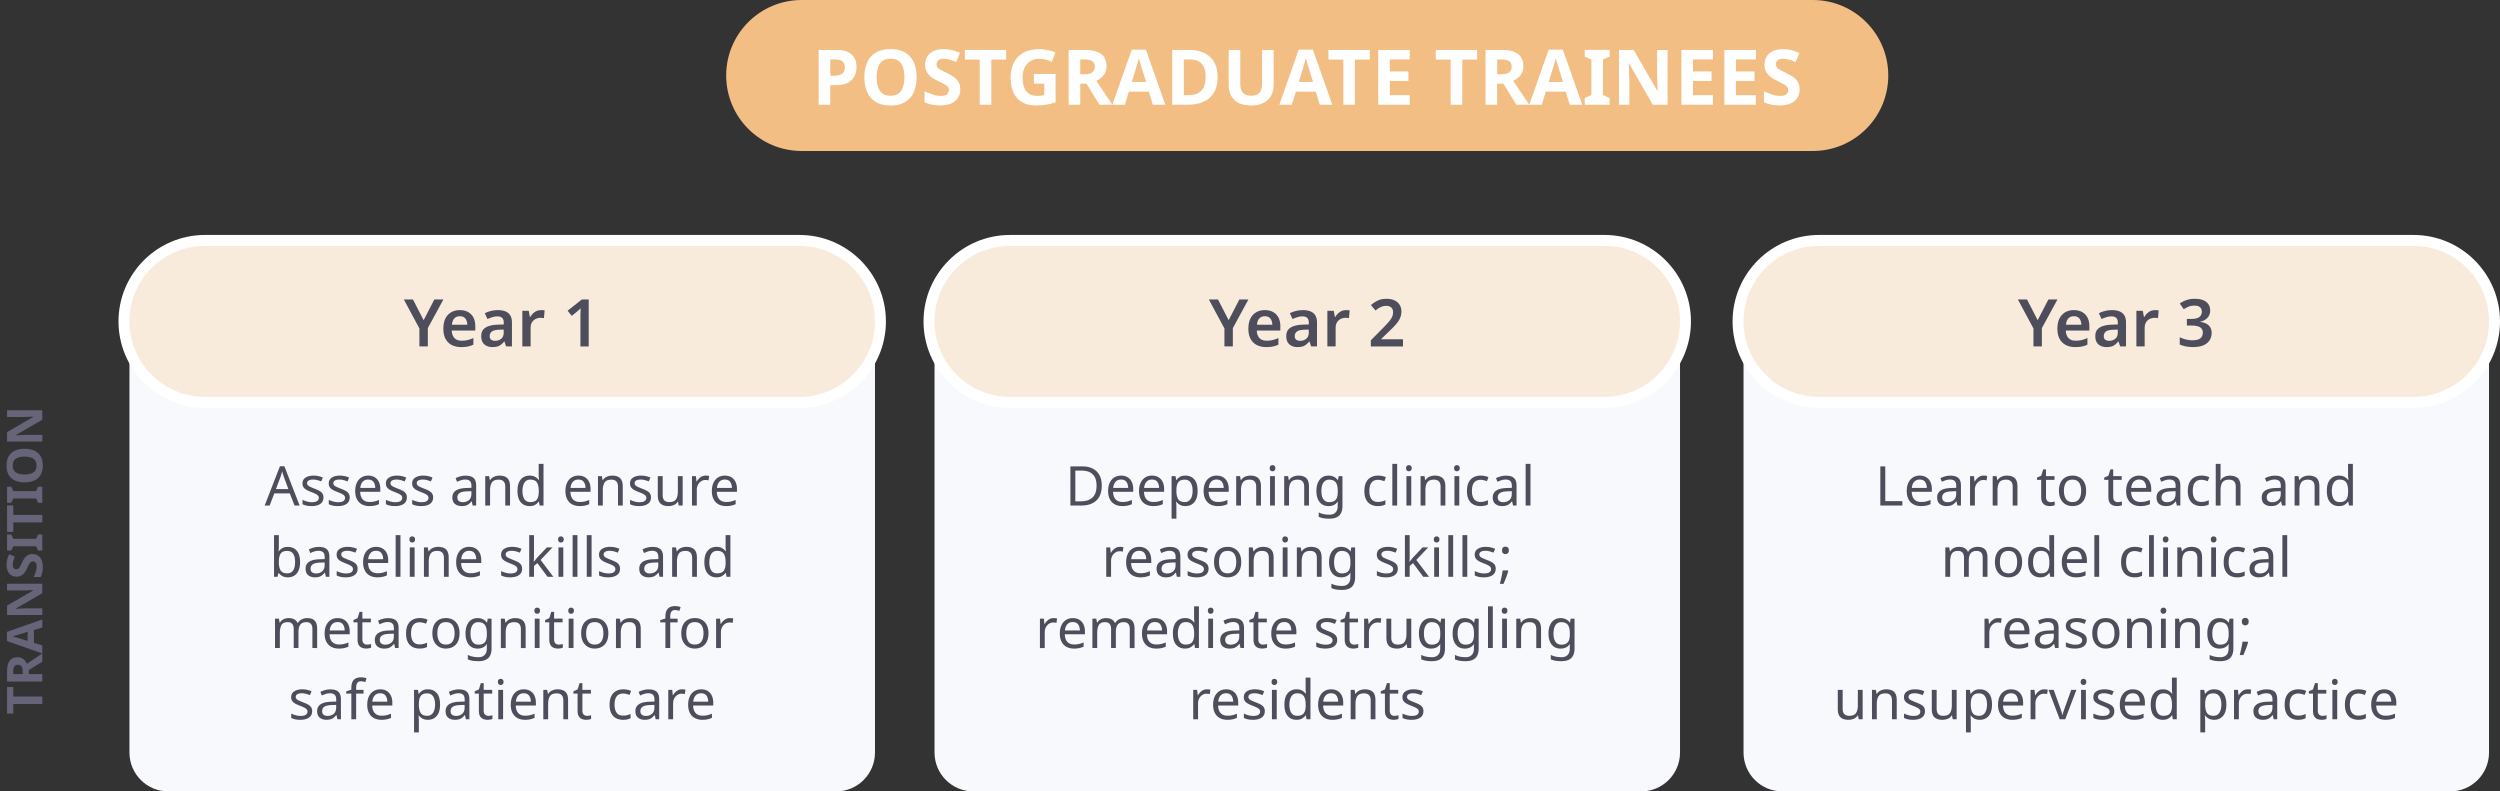 <svg data-name="Ebene 1" xmlns="http://www.w3.org/2000/svg" width="912.3" height="288.79"><rect width="100%" height="100%" fill="#333333" stroke="none"/><path d="M47.25 117.29H319.3v157.34c0 7.82-6.35 14.17-14.17 14.17H61.41c-7.82 0-14.17-6.35-14.17-14.17V117.29Z" style="fill:#f8f9fc;stroke-width:0"/><path d="M74.79 146.84c-16.29 0-29.55-13.26-29.55-29.55S58.5 87.74 74.79 87.74h216.95c16.29 0 29.55 13.26 29.55 29.55s-13.26 29.55-29.55 29.55H74.79Z" style="fill:#f9ebdb;stroke-width:0"/><path d="M291.74 89.74c15.22 0 27.55 12.34 27.55 27.55 0 15.22-12.34 27.55-27.55 27.55H74.79c-15.22 0-27.55-12.34-27.55-27.55 0-15.22 12.34-27.55 27.55-27.55h216.95m0-4H74.79c-17.4 0-31.55 14.15-31.55 31.55s14.15 31.55 31.55 31.55h216.95c17.4 0 31.55-14.15 31.55-31.55s-14.15-31.55-31.55-31.55Z" style="fill:#fff;stroke-width:0"/><path d="m154.59 116.84 3.91-7.56h3.31l-5.69 10.46v6.67h-3.07v-6.55l-5.69-10.58h3.34l3.89 7.56ZM167.79 113.17c1.74 0 3.12.52 4.14 1.56s1.52 2.49 1.52 4.34v1.54h-8.59c.03 1.18.36 2.1.98 2.75s1.49.97 2.59.97c.83 0 1.58-.08 2.26-.25s1.36-.41 2.06-.73v2.42c-.64.3-1.3.53-1.99.67s-1.51.22-2.47.22c-1.26 0-2.39-.24-3.37-.73s-1.75-1.23-2.3-2.22-.83-2.22-.83-3.7c0-2.22.55-3.92 1.66-5.09 1.1-1.17 2.55-1.75 4.34-1.75Zm0 2.23c-.82 0-1.48.26-1.98.78s-.8 1.29-.88 2.32h5.59c-.02-.9-.24-1.64-.68-2.22-.44-.58-1.12-.88-2.05-.88ZM181.68 113.17c1.68 0 2.96.37 3.83 1.1.87.74 1.31 1.87 1.31 3.41v8.74h-2.14l-.6-1.8h-.1c-.56.7-1.15 1.22-1.78 1.55-.62.33-1.47.49-2.54.49-1.17 0-2.14-.33-2.9-.98-.77-.66-1.15-1.67-1.15-3.05s.49-2.35 1.48-3.02c.98-.67 2.48-1.05 4.48-1.13l2.26-.07v-.65c0-.82-.2-1.4-.6-1.76-.4-.36-.96-.54-1.68-.54-.66 0-1.28.1-1.88.29s-1.2.42-1.79.67l-.96-2.11c.64-.34 1.37-.61 2.2-.82.82-.21 1.68-.31 2.58-.31h-.02Zm.55 7.15c-1.33.05-2.25.28-2.76.68-.51.41-.77.96-.77 1.64 0 .62.18 1.07.54 1.33s.84.4 1.43.4c.88 0 1.62-.25 2.23-.76.61-.5.91-1.25.91-2.24v-1.1l-1.58.05ZM197.43 113.17c.21 0 .44 0 .68.02.25.02.46.05.64.1l-.26 2.81c-.16-.03-.35-.06-.58-.08-.22-.02-.42-.04-.6-.04-.64 0-1.24.13-1.8.4s-1.01.67-1.36 1.22c-.34.55-.52 1.24-.52 2.08v6.74h-3.02v-13.01h2.33l.43 2.26h.14c.38-.69.91-1.28 1.58-1.76.67-.49 1.45-.73 2.33-.73h.01ZM214.83 126.42h-3.02v-10.68c0-.51 0-1.06.02-1.63s.04-1.11.07-1.61c-.16.16-.36.35-.6.56-.24.22-.49.44-.74.66l-1.92 1.54-1.51-1.87 5.18-4.1h2.52v17.14ZM107.48 184.48l-1.72-4.42h-5.66l-1.7 4.42h-1.82l5.58-14.34h1.62l5.56 14.34h-1.86Zm-3.86-10.34c-.04-.11-.11-.3-.2-.58s-.18-.57-.27-.87-.16-.53-.21-.69c-.09.41-.2.82-.32 1.21s-.22.7-.3.93l-1.62 4.32h4.52l-1.6-4.32ZM118.04 181.52c0 1.04-.39 1.83-1.16 2.36-.77.53-1.81.8-3.12.8-.75 0-1.39-.06-1.93-.18s-1.02-.29-1.43-.5v-1.6c.43.21.94.41 1.55.59s1.22.27 1.85.27c.89 0 1.54-.14 1.94-.43s.6-.67.6-1.15c0-.27-.07-.51-.22-.72s-.41-.43-.79-.64-.92-.45-1.63-.72c-.69-.27-1.29-.53-1.78-.8s-.87-.59-1.14-.96c-.27-.37-.4-.85-.4-1.44 0-.91.37-1.61 1.11-2.1s1.71-.74 2.91-.74c.65 0 1.26.06 1.83.19s1.1.3 1.59.53l-.6 1.4c-.45-.19-.93-.35-1.42-.48s-1-.2-1.52-.2c-.72 0-1.27.12-1.65.35s-.57.55-.57.95c0 .29.09.54.26.75.17.21.46.41.87.6s.95.42 1.63.69c.68.25 1.26.51 1.74.78s.85.59 1.1.97.38.86.38 1.43ZM127.62 181.52c0 1.04-.39 1.83-1.16 2.36-.77.53-1.81.8-3.12.8-.75 0-1.39-.06-1.93-.18s-1.02-.29-1.43-.5v-1.6c.43.21.94.41 1.55.59s1.22.27 1.85.27c.89 0 1.54-.14 1.94-.43s.6-.67.6-1.15c0-.27-.07-.51-.22-.72s-.41-.43-.79-.64-.92-.45-1.63-.72c-.69-.27-1.29-.53-1.78-.8s-.87-.59-1.14-.96c-.27-.37-.4-.85-.4-1.44 0-.91.37-1.61 1.11-2.1s1.71-.74 2.91-.74c.65 0 1.26.06 1.83.19s1.1.3 1.59.53l-.6 1.4c-.45-.19-.93-.35-1.42-.48s-1-.2-1.52-.2c-.72 0-1.27.12-1.65.35s-.57.55-.57.95c0 .29.09.54.26.75.17.21.46.41.87.6s.95.42 1.63.69c.68.25 1.26.51 1.74.78s.85.59 1.1.97.38.86.38 1.43ZM134.36 173.56c.92 0 1.71.2 2.37.6.66.4 1.17.96 1.52 1.69s.53 1.58.53 2.55v1.06h-7.34c.03 1.21.34 2.14.93 2.77s1.42.95 2.49.95c.68 0 1.28-.06 1.81-.19s1.07-.31 1.63-.55v1.54c-.55.24-1.09.42-1.62.53s-1.17.17-1.9.17c-1.01 0-1.91-.21-2.69-.62-.78-.41-1.39-1.03-1.82-1.85-.43-.82-.65-1.82-.65-3.01s.2-2.18.59-3.02c.39-.84.95-1.49 1.66-1.94s1.54-.68 2.49-.68Zm-.02 1.44c-.84 0-1.5.27-1.99.81s-.78 1.29-.87 2.25h5.46c0-.91-.23-1.64-.64-2.21s-1.07-.85-1.96-.85ZM148.48 181.52c0 1.04-.39 1.83-1.16 2.36s-1.81.8-3.12.8c-.75 0-1.39-.06-1.93-.18s-1.02-.29-1.43-.5v-1.6c.43.21.94.41 1.55.59s1.22.27 1.85.27c.89 0 1.54-.14 1.94-.43s.6-.67.6-1.15c0-.27-.07-.51-.22-.72s-.41-.43-.79-.64c-.38-.21-.92-.45-1.63-.72-.69-.27-1.29-.53-1.78-.8s-.87-.59-1.14-.96c-.27-.37-.4-.85-.4-1.44 0-.91.37-1.61 1.11-2.1s1.71-.74 2.91-.74c.65 0 1.26.06 1.83.19s1.1.3 1.59.53l-.6 1.4c-.45-.19-.93-.35-1.42-.48s-1-.2-1.52-.2c-.72 0-1.27.12-1.65.35s-.57.55-.57.95c0 .29.09.54.26.75s.46.41.87.6.95.42 1.63.69c.68.25 1.26.51 1.74.78s.85.59 1.1.97.38.86.38 1.43ZM158.06 181.52c0 1.04-.39 1.83-1.16 2.36s-1.81.8-3.12.8c-.75 0-1.39-.06-1.93-.18s-1.02-.29-1.43-.5v-1.6c.43.21.94.41 1.55.59s1.22.27 1.85.27c.89 0 1.54-.14 1.94-.43s.6-.67.6-1.15c0-.27-.07-.51-.22-.72s-.41-.43-.79-.64c-.38-.21-.92-.45-1.63-.72-.69-.27-1.29-.53-1.78-.8s-.87-.59-1.14-.96c-.27-.37-.4-.85-.4-1.44 0-.91.37-1.61 1.11-2.1s1.71-.74 2.91-.74c.65 0 1.26.06 1.83.19s1.1.3 1.59.53l-.6 1.4c-.45-.19-.93-.35-1.42-.48s-1-.2-1.52-.2c-.72 0-1.27.12-1.65.35s-.57.55-.57.95c0 .29.09.54.26.75s.46.41.87.6.95.42 1.63.69c.68.25 1.26.51 1.74.78s.85.59 1.1.97.38.86.38 1.43ZM169.92 173.58c1.31 0 2.27.29 2.9.86.63.57.94 1.49.94 2.74v7.3h-1.28l-.34-1.52h-.08c-.47.59-.96 1.02-1.47 1.3s-1.22.42-2.13.42c-.97 0-1.78-.26-2.42-.77-.64-.51-.96-1.32-.96-2.41s.42-1.89 1.26-2.47 2.13-.9 3.88-.95l1.82-.06v-.64c0-.89-.19-1.51-.58-1.86s-.93-.52-1.64-.52c-.56 0-1.09.08-1.6.25-.51.17-.98.36-1.42.57l-.54-1.32c.47-.25 1.02-.47 1.66-.65s1.31-.27 2-.27Zm.52 5.72c-1.33.05-2.26.27-2.77.64-.51.37-.77.9-.77 1.58 0 .6.18 1.04.55 1.32.37.28.84.42 1.41.42.91 0 1.66-.25 2.26-.75s.9-1.27.9-2.31v-.96l-1.58.06ZM182.24 173.56c1.28 0 2.25.31 2.9.93s.98 1.62.98 3.01v6.98h-1.74v-6.86c0-1.72-.8-2.58-2.4-2.58-1.19 0-2.01.33-2.46 1-.45.67-.68 1.63-.68 2.88v5.56h-1.76v-10.72h1.42l.26 1.46h.1c.35-.56.83-.98 1.44-1.25s1.26-.41 1.94-.41ZM193.24 184.68c-1.33 0-2.4-.46-3.2-1.39s-1.2-2.31-1.2-4.15.4-3.23 1.21-4.17c.81-.94 1.88-1.41 3.21-1.41.83 0 1.5.15 2.03.46s.96.68 1.29 1.12h.12c0-.17-.04-.43-.07-.77-.03-.34-.05-.61-.05-.81v-4.28h1.76v15.2h-1.42l-.26-1.44h-.08c-.32.45-.75.84-1.28 1.16s-1.22.48-2.06.48Zm.28-1.46c1.13 0 1.93-.31 2.39-.93s.69-1.56.69-2.81v-.32c0-1.33-.22-2.36-.66-3.07s-1.25-1.07-2.44-1.07c-.95 0-1.66.38-2.13 1.13s-.71 1.76-.71 3.03.24 2.27.71 2.98 1.19 1.06 2.15 1.06ZM211.08 173.56c.92 0 1.71.2 2.37.6.66.4 1.17.96 1.52 1.69s.53 1.58.53 2.55v1.06h-7.34c.03 1.21.34 2.14.93 2.77s1.42.95 2.49.95c.68 0 1.28-.06 1.81-.19s1.07-.31 1.63-.55v1.54c-.55.24-1.09.42-1.62.53s-1.17.17-1.9.17c-1.01 0-1.91-.21-2.69-.62-.78-.41-1.39-1.03-1.82-1.85-.43-.82-.65-1.82-.65-3.01s.2-2.18.59-3.02c.39-.84.95-1.49 1.66-1.94s1.54-.68 2.49-.68Zm-.02 1.44c-.84 0-1.5.27-1.99.81s-.78 1.29-.87 2.25h5.46c0-.91-.23-1.64-.64-2.21s-1.07-.85-1.96-.85ZM223.38 173.56c1.28 0 2.25.31 2.9.93s.98 1.62.98 3.01v6.98h-1.74v-6.86c0-1.72-.8-2.58-2.4-2.58-1.19 0-2.01.33-2.46 1-.45.67-.68 1.63-.68 2.88v5.56h-1.76v-10.72h1.42l.26 1.46h.1c.35-.56.83-.98 1.44-1.25s1.26-.41 1.94-.41ZM237.56 181.52c0 1.04-.39 1.83-1.16 2.36s-1.81.8-3.12.8c-.75 0-1.39-.06-1.93-.18s-1.02-.29-1.43-.5v-1.6c.43.21.94.41 1.55.59s1.22.27 1.85.27c.89 0 1.54-.14 1.94-.43s.6-.67.6-1.15c0-.27-.07-.51-.22-.72s-.41-.43-.79-.64c-.38-.21-.92-.45-1.63-.72-.69-.27-1.29-.53-1.78-.8s-.87-.59-1.14-.96c-.27-.37-.4-.85-.4-1.44 0-.91.37-1.61 1.11-2.1s1.71-.74 2.91-.74c.65 0 1.26.06 1.83.19s1.1.3 1.59.53l-.6 1.4c-.45-.19-.93-.35-1.42-.48s-1-.2-1.52-.2c-.72 0-1.27.12-1.65.35s-.57.55-.57.95c0 .29.09.54.26.75s.46.41.87.6.95.42 1.63.69c.68.25 1.26.51 1.74.78s.85.59 1.1.97.38.86.38 1.43ZM249.12 173.76v10.72h-1.44l-.26-1.42h-.08c-.35.56-.83.97-1.44 1.23s-1.27.39-1.96.39c-1.29 0-2.27-.31-2.92-.93s-.98-1.61-.98-2.97v-7.02h1.78v6.9c0 1.71.79 2.56 2.38 2.56 1.19 0 2.01-.33 2.47-1s.69-1.63.69-2.88v-5.58h1.76ZM257.52 173.56c.2 0 .42 0 .65.03.23.02.44.05.61.09l-.22 1.62c-.17-.04-.36-.07-.57-.1-.21-.03-.4-.04-.59-.04-.55 0-1.06.15-1.54.45s-.86.72-1.15 1.26-.43 1.17-.43 1.89v5.72h-1.76v-10.72h1.44l.2 1.96h.08c.35-.59.79-1.09 1.34-1.52.55-.43 1.19-.64 1.94-.64ZM264.51 173.56c.92 0 1.71.2 2.37.6.66.4 1.17.96 1.52 1.69.35.73.53 1.58.53 2.55v1.06h-7.34c.03 1.21.34 2.14.93 2.77s1.42.95 2.49.95c.68 0 1.28-.06 1.81-.19s1.07-.31 1.63-.55v1.54c-.55.24-1.09.42-1.62.53s-1.17.17-1.9.17c-1.01 0-1.91-.21-2.69-.62-.78-.41-1.39-1.03-1.82-1.85s-.65-1.82-.65-3.01.2-2.18.59-3.02c.39-.84.95-1.49 1.66-1.94s1.54-.68 2.49-.68Zm-.02 1.44c-.84 0-1.5.27-1.99.81s-.78 1.29-.87 2.25h5.46c-.01-.91-.23-1.64-.64-2.21s-1.07-.85-1.96-.85ZM101.76 198.98c0 .45 0 .88-.03 1.27-.02.39-.04.7-.07.93h.1c.31-.45.73-.83 1.26-1.14s1.22-.46 2.06-.46c1.33 0 2.4.46 3.21 1.39s1.21 2.31 1.21 4.15-.41 3.23-1.22 4.16c-.81.93-1.88 1.4-3.2 1.4-.84 0-1.53-.15-2.06-.46-.53-.31-.95-.67-1.26-1.1h-.14l-.36 1.36H100v-15.2h1.76v3.7Zm3.02 2.06c-1.13 0-1.92.33-2.36.98s-.66 1.67-.66 3.04v.08c0 1.32.22 2.33.65 3.03s1.24 1.05 2.41 1.05c.96 0 1.68-.35 2.15-1.06s.71-1.73.71-3.06c0-2.71-.97-4.06-2.9-4.06ZM116.36 199.58c1.31 0 2.27.29 2.9.86.63.57.94 1.49.94 2.74v7.3h-1.28l-.34-1.52h-.08c-.47.59-.96 1.02-1.47 1.3s-1.22.42-2.13.42c-.97 0-1.78-.26-2.42-.77-.64-.51-.96-1.32-.96-2.41s.42-1.89 1.26-2.47c.84-.58 2.13-.9 3.88-.95l1.82-.06v-.64c0-.89-.19-1.51-.58-1.86s-.93-.52-1.64-.52c-.56 0-1.09.08-1.6.25s-.98.36-1.42.57l-.54-1.32c.47-.25 1.02-.47 1.66-.65a7.37 7.37 0 0 1 2-.27Zm.52 5.72c-1.33.05-2.26.27-2.77.64-.51.37-.77.9-.77 1.58 0 .6.18 1.04.55 1.32.37.28.84.42 1.41.42.91 0 1.66-.25 2.26-.75s.9-1.27.9-2.31v-.96l-1.58.06ZM130.5 207.52c0 1.04-.39 1.83-1.16 2.36s-1.81.8-3.12.8c-.75 0-1.39-.06-1.93-.18s-1.02-.29-1.43-.5v-1.6c.43.21.94.41 1.55.59s1.22.27 1.85.27c.89 0 1.54-.14 1.94-.43.4-.29.6-.67.6-1.15 0-.27-.07-.51-.22-.72s-.41-.43-.79-.64-.92-.45-1.63-.72c-.69-.27-1.29-.53-1.78-.8s-.87-.59-1.14-.96c-.27-.37-.4-.85-.4-1.44 0-.91.37-1.61 1.11-2.1s1.71-.74 2.91-.74c.65 0 1.26.06 1.83.19.57.13 1.1.3 1.59.53l-.6 1.4c-.45-.19-.93-.35-1.42-.48s-1-.2-1.52-.2c-.72 0-1.27.12-1.65.35s-.57.55-.57.95c0 .29.09.54.26.75.17.21.46.41.87.6s.95.42 1.63.69c.68.25 1.26.51 1.74.78s.85.59 1.1.97.38.86.38 1.43ZM137.24 199.56c.92 0 1.71.2 2.37.6.66.4 1.17.96 1.52 1.69s.53 1.58.53 2.55v1.06h-7.34c.03 1.21.34 2.14.93 2.77s1.42.95 2.49.95c.68 0 1.28-.06 1.81-.19s1.07-.31 1.63-.55v1.54c-.55.24-1.09.42-1.62.53s-1.17.17-1.9.17c-1.01 0-1.91-.21-2.69-.62-.78-.41-1.39-1.03-1.82-1.85-.43-.82-.65-1.82-.65-3.01s.2-2.18.59-3.02c.39-.84.95-1.49 1.66-1.94s1.54-.68 2.49-.68Zm-.02 1.44c-.84 0-1.5.27-1.99.81s-.78 1.29-.87 2.25h5.46c0-.91-.23-1.64-.64-2.21s-1.07-.85-1.96-.85ZM146.14 210.48h-1.76v-15.2h1.76v15.2ZM150.44 195.74c.27 0 .5.09.71.27.21.18.31.46.31.85s-.1.65-.31.84c-.21.19-.44.28-.71.28-.29 0-.54-.09-.74-.28-.2-.19-.3-.47-.3-.84s.1-.67.3-.85c.2-.18.45-.27.74-.27Zm.86 4.02v10.72h-1.76v-10.72h1.76ZM159.86 199.56c1.28 0 2.25.31 2.9.93s.98 1.62.98 3.01v6.98H162v-6.86c0-1.72-.8-2.58-2.4-2.58-1.19 0-2.01.33-2.46 1-.45.67-.68 1.63-.68 2.88v5.56h-1.76v-10.72h1.42l.26 1.46h.1c.35-.56.83-.98 1.44-1.25s1.26-.41 1.94-.41ZM171.2 199.56c.92 0 1.71.2 2.37.6.66.4 1.17.96 1.52 1.69s.53 1.58.53 2.55v1.06h-7.34c.03 1.21.34 2.14.93 2.77s1.42.95 2.49.95c.68 0 1.28-.06 1.81-.19s1.07-.31 1.63-.55v1.54c-.55.24-1.09.42-1.62.53s-1.17.17-1.9.17c-1.01 0-1.91-.21-2.69-.62-.78-.41-1.39-1.03-1.82-1.85-.43-.82-.65-1.82-.65-3.01s.2-2.18.59-3.02c.39-.84.95-1.49 1.66-1.94s1.54-.68 2.49-.68Zm-.02 1.44c-.84 0-1.5.27-1.99.81s-.78 1.29-.87 2.25h5.46c0-.91-.23-1.64-.64-2.21s-1.07-.85-1.96-.85ZM190.52 207.52c0 1.04-.39 1.83-1.16 2.36s-1.81.8-3.12.8c-.75 0-1.39-.06-1.93-.18s-1.02-.29-1.43-.5v-1.6c.43.21.94.41 1.55.59s1.22.27 1.85.27c.89 0 1.54-.14 1.94-.43s.6-.67.6-1.15c0-.27-.07-.51-.22-.72s-.41-.43-.79-.64c-.38-.21-.92-.45-1.63-.72-.69-.27-1.29-.53-1.78-.8s-.87-.59-1.14-.96c-.27-.37-.4-.85-.4-1.44 0-.91.37-1.61 1.11-2.1s1.71-.74 2.91-.74c.65 0 1.26.06 1.83.19s1.1.3 1.59.53l-.6 1.4c-.45-.19-.93-.35-1.42-.48s-1-.2-1.52-.2c-.72 0-1.27.12-1.65.35s-.57.55-.57.95c0 .29.09.54.26.75s.46.41.87.6.95.42 1.63.69c.68.25 1.26.51 1.74.78s.85.59 1.1.97.38.86.38 1.43ZM194.86 203.22c0 .21 0 .49-.03.84s-.04.65-.05.9h.08c.08-.11.2-.26.36-.46.16-.2.32-.4.49-.61s.31-.38.43-.51l3.42-3.62h2.06l-4.34 4.58 4.64 6.14h-2.12l-3.72-5-1.22 1.06v3.94h-1.74v-15.2h1.74v7.94ZM204.7 195.74c.27 0 .5.09.71.27.21.18.31.46.31.85s-.1.65-.31.84c-.21.19-.44.28-.71.28-.29 0-.54-.09-.74-.28-.2-.19-.3-.47-.3-.84s.1-.67.3-.85c.2-.18.45-.27.74-.27Zm.86 4.02v10.72h-1.76v-10.72h1.76ZM210.72 210.48h-1.76v-15.2h1.76v15.2ZM215.88 210.48h-1.76v-15.2h1.76v15.2ZM226.26 207.52c0 1.04-.39 1.83-1.16 2.36s-1.81.8-3.12.8c-.75 0-1.39-.06-1.93-.18s-1.02-.29-1.43-.5v-1.6c.43.21.94.41 1.55.59s1.22.27 1.85.27c.89 0 1.54-.14 1.94-.43s.6-.67.6-1.15c0-.27-.07-.51-.22-.72s-.41-.43-.79-.64c-.38-.21-.92-.45-1.63-.72-.69-.27-1.29-.53-1.78-.8s-.87-.59-1.14-.96c-.27-.37-.4-.85-.4-1.44 0-.91.37-1.61 1.11-2.1s1.71-.74 2.91-.74c.65 0 1.26.06 1.83.19s1.1.3 1.59.53l-.6 1.4c-.45-.19-.93-.35-1.42-.48s-1-.2-1.52-.2c-.72 0-1.27.12-1.65.35s-.57.55-.57.95c0 .29.09.54.26.75s.46.41.87.6.95.42 1.63.69c.68.25 1.26.51 1.74.78s.85.59 1.1.97.38.86.38 1.43ZM238.12 199.58c1.31 0 2.27.29 2.9.86.63.57.94 1.49.94 2.74v7.3h-1.28l-.34-1.52h-.08c-.47.59-.96 1.02-1.47 1.3s-1.22.42-2.13.42c-.97 0-1.78-.26-2.42-.77-.64-.51-.96-1.32-.96-2.41s.42-1.89 1.26-2.47 2.13-.9 3.88-.95l1.82-.06v-.64c0-.89-.19-1.51-.58-1.86s-.93-.52-1.64-.52c-.56 0-1.09.08-1.6.25-.51.17-.98.36-1.42.57l-.54-1.32c.47-.25 1.02-.47 1.66-.65s1.31-.27 2-.27Zm.52 5.72c-1.33.05-2.26.27-2.77.64-.51.37-.77.9-.77 1.58 0 .6.18 1.04.55 1.32.37.28.84.42 1.41.42.91 0 1.66-.25 2.26-.75s.9-1.27.9-2.31v-.96l-1.58.06ZM250.44 199.56c1.28 0 2.25.31 2.9.93s.98 1.62.98 3.01v6.98h-1.74v-6.86c0-1.72-.8-2.58-2.4-2.58-1.19 0-2.01.33-2.46 1-.45.67-.68 1.63-.68 2.88v5.56h-1.76v-10.72h1.42l.26 1.46h.1c.35-.56.83-.98 1.44-1.25s1.26-.41 1.94-.41ZM261.44 210.68c-1.33 0-2.4-.46-3.2-1.39-.8-.93-1.2-2.31-1.2-4.15s.4-3.23 1.21-4.17 1.88-1.41 3.21-1.41c.83 0 1.5.15 2.03.46s.96.68 1.29 1.12h.12c-.01-.17-.04-.43-.07-.77-.03-.34-.05-.61-.05-.81v-4.28h1.76v15.2h-1.42l-.26-1.44h-.08c-.32.45-.75.84-1.28 1.16s-1.22.48-2.06.48Zm.27-1.46c1.13 0 1.93-.31 2.39-.93s.69-1.56.69-2.81v-.32c0-1.33-.22-2.36-.66-3.07s-1.25-1.07-2.44-1.07c-.95 0-1.66.38-2.13 1.13s-.71 1.76-.71 3.03.24 2.27.71 2.98 1.19 1.06 2.15 1.06ZM112.12 225.56c1.21 0 2.12.31 2.72.93s.9 1.62.9 3.01v6.98H114v-6.9c0-1.69-.73-2.54-2.18-2.54-1.04 0-1.78.3-2.23.9-.45.6-.67 1.47-.67 2.62v5.92h-1.74v-6.9c0-1.69-.73-2.54-2.2-2.54-1.08 0-1.83.33-2.24 1-.41.67-.62 1.63-.62 2.88v5.56h-1.76v-10.72h1.42l.26 1.46h.1c.33-.56.78-.98 1.35-1.25s1.17-.41 1.81-.41c1.68 0 2.77.6 3.28 1.8h.1c.36-.61.85-1.07 1.47-1.36s1.28-.44 1.97-.44ZM123.2 225.56c.92 0 1.71.2 2.37.6.66.4 1.17.96 1.52 1.69s.53 1.58.53 2.55v1.06h-7.34c.03 1.21.34 2.14.93 2.77.59.63 1.42.95 2.49.95.68 0 1.28-.06 1.81-.19s1.07-.31 1.63-.55v1.54c-.55.24-1.09.42-1.62.53-.53.11-1.17.17-1.9.17-1.01 0-1.91-.21-2.69-.62-.78-.41-1.39-1.03-1.82-1.85s-.65-1.82-.65-3.01.2-2.18.59-3.02c.39-.84.95-1.49 1.66-1.94.71-.45 1.54-.68 2.49-.68Zm-.02 1.44c-.84 0-1.5.27-1.99.81s-.78 1.29-.87 2.25h5.46c-.01-.91-.23-1.64-.64-2.21-.41-.57-1.07-.85-1.96-.85ZM133.92 235.23c.27 0 .54-.02.82-.07.28-.05.51-.1.68-.15v1.34c-.19.09-.45.17-.8.23s-.68.09-1 .09c-.56 0-1.08-.1-1.55-.29-.47-.19-.86-.53-1.15-1.01s-.44-1.15-.44-2.02v-6.24h-1.52v-.84l1.54-.7.7-2.28h1.04v2.46h3.1v1.36h-3.1v6.2c0 .65.16 1.14.47 1.45s.72.47 1.21.47ZM141.62 225.58c1.31 0 2.27.29 2.9.86.63.57.94 1.49.94 2.74v7.3h-1.28l-.34-1.52h-.08c-.47.59-.96 1.02-1.47 1.3s-1.22.42-2.13.42c-.97 0-1.78-.26-2.42-.77-.64-.51-.96-1.32-.96-2.41s.42-1.89 1.26-2.47 2.13-.9 3.88-.95l1.82-.06v-.64c0-.89-.19-1.51-.58-1.86s-.93-.52-1.64-.52c-.56 0-1.09.08-1.6.25-.51.17-.98.36-1.42.57l-.54-1.32c.47-.25 1.02-.47 1.66-.65s1.31-.27 2-.27Zm.52 5.71c-1.33.05-2.26.27-2.77.64-.51.37-.77.9-.77 1.58 0 .6.18 1.04.55 1.32.37.28.84.42 1.41.42.91 0 1.66-.25 2.26-.75s.9-1.27.9-2.31v-.96l-1.58.06ZM153.08 236.67c-.95 0-1.79-.19-2.53-.58s-1.32-.99-1.74-1.8-.63-1.85-.63-3.12.22-2.39.66-3.22 1.04-1.43 1.79-1.82 1.61-.58 2.57-.58c.55 0 1.07.06 1.58.17s.92.25 1.24.41l-.54 1.46c-.32-.12-.69-.23-1.12-.34s-.83-.16-1.2-.16c-2.11 0-3.16 1.35-3.16 4.06 0 1.29.26 2.28.77 2.97.51.69 1.28 1.03 2.29 1.03.59 0 1.1-.06 1.55-.18s.86-.27 1.23-.44v1.56c-.36.19-.76.33-1.19.43-.43.1-.96.15-1.57.15ZM167.7 231.09c0 1.77-.45 3.15-1.35 4.12s-2.12 1.46-3.65 1.46c-.95 0-1.79-.22-2.53-.65s-1.32-1.07-1.75-1.9c-.43-.83-.64-1.84-.64-3.03 0-1.77.45-3.14 1.34-4.1s2.11-1.44 3.64-1.44c.97 0 1.83.22 2.57.65s1.32 1.06 1.74 1.88.63 1.82.63 3.01Zm-8.1 0c0 1.27.25 2.27.75 3.01.5.74 1.3 1.11 2.39 1.11s1.87-.37 2.38-1.11c.51-.74.76-1.74.76-3.01s-.25-2.26-.76-2.98-1.31-1.08-2.4-1.08-1.89.36-2.38 1.08-.74 1.71-.74 2.98ZM174.28 225.56c.71 0 1.34.13 1.91.4.57.27 1.05.67 1.45 1.22h.1l.24-1.42h1.4v10.9c0 1.53-.39 2.69-1.17 3.46s-1.99 1.16-3.63 1.16-2.86-.23-3.86-.68v-1.62c1.05.56 2.37.84 3.96.84.92 0 1.64-.27 2.17-.81s.79-1.28.79-2.21v-.42c0-.16 0-.39.02-.69s.03-.51.04-.63h-.08c-.72 1.08-1.83 1.62-3.32 1.62-1.39 0-2.47-.49-3.25-1.46s-1.17-2.33-1.17-4.08.39-3.06 1.17-4.07c.78-1.01 1.86-1.51 3.23-1.51Zm.24 1.48c-.89 0-1.59.36-2.08 1.07s-.74 1.73-.74 3.05.24 2.33.73 3.03 1.2 1.05 2.13 1.05c1.08 0 1.87-.29 2.36-.87s.74-1.52.74-2.81v-.42c0-1.47-.25-2.52-.76-3.15-.51-.63-1.3-.95-2.38-.95ZM187.94 225.56c1.28 0 2.25.31 2.9.93s.98 1.62.98 3.01v6.98h-1.74v-6.86c0-1.72-.8-2.58-2.4-2.58-1.19 0-2.01.33-2.46 1-.45.67-.68 1.63-.68 2.88v5.56h-1.76v-10.72h1.42l.26 1.46h.1c.35-.56.83-.98 1.44-1.25s1.26-.41 1.94-.41ZM196.04 221.74c.27 0 .5.09.71.27.21.18.31.46.31.85s-.1.65-.31.84c-.21.19-.44.28-.71.28-.29 0-.54-.09-.74-.28-.2-.19-.3-.47-.3-.84s.1-.67.3-.85c.2-.18.45-.27.74-.27Zm.86 4.02v10.72h-1.76v-10.72h1.76ZM203.88 235.23c.27 0 .54-.02.82-.07.28-.05.51-.1.68-.15v1.34c-.19.09-.45.17-.8.23s-.68.09-1 .09c-.56 0-1.08-.1-1.55-.29-.47-.19-.86-.53-1.15-1.01s-.44-1.15-.44-2.02v-6.24h-1.52v-.84l1.54-.7.7-2.28h1.04v2.46h3.1v1.36h-3.1v6.2c0 .65.16 1.14.47 1.45s.72.47 1.21.47ZM208.42 221.74c.27 0 .5.09.71.27.21.18.31.46.31.85s-.1.65-.31.84c-.21.19-.44.28-.71.28-.29 0-.54-.09-.74-.28-.2-.19-.3-.47-.3-.84s.1-.67.3-.85c.2-.18.45-.27.74-.27Zm.86 4.02v10.72h-1.76v-10.72h1.76ZM222 231.09c0 1.77-.45 3.15-1.35 4.12s-2.12 1.46-3.65 1.46c-.95 0-1.79-.22-2.53-.65s-1.32-1.07-1.75-1.9c-.43-.83-.64-1.84-.64-3.03 0-1.77.45-3.14 1.34-4.1s2.11-1.44 3.64-1.44c.97 0 1.83.22 2.57.65s1.32 1.06 1.74 1.88.63 1.82.63 3.01Zm-8.1 0c0 1.27.25 2.27.75 3.01.5.74 1.3 1.11 2.39 1.11s1.87-.37 2.38-1.11c.51-.74.76-1.74.76-3.01s-.25-2.26-.76-2.98-1.31-1.08-2.4-1.08-1.89.36-2.38 1.08-.74 1.71-.74 2.98ZM229.94 225.56c1.28 0 2.25.31 2.9.93s.98 1.62.98 3.01v6.98h-1.74v-6.86c0-1.72-.8-2.58-2.4-2.58-1.19 0-2.01.33-2.46 1-.45.67-.68 1.63-.68 2.88v5.56h-1.76v-10.72h1.42l.26 1.46h.1c.35-.56.83-.98 1.44-1.25s1.26-.41 1.94-.41ZM247.28 227.12h-2.7v9.36h-1.76v-9.36h-1.88v-.82l1.88-.6v-.62c0-1.39.31-2.38.92-2.99s1.47-.91 2.56-.91c.43 0 .82.04 1.17.11s.66.16.91.25l-.46 1.38c-.21-.07-.46-.13-.74-.2-.28-.07-.57-.1-.86-.1-.59 0-1.02.2-1.31.59s-.43 1.01-.43 1.85v.7h2.7v1.36ZM258.54 231.09c0 1.77-.45 3.15-1.35 4.12s-2.12 1.46-3.65 1.46c-.95 0-1.79-.22-2.53-.65s-1.32-1.07-1.75-1.9c-.43-.83-.64-1.84-.64-3.03 0-1.77.45-3.14 1.34-4.1s2.11-1.44 3.64-1.44c.97 0 1.83.22 2.57.65.74.43 1.32 1.06 1.74 1.88.42.82.63 1.82.63 3.01Zm-8.1 0c0 1.27.25 2.27.75 3.01.5.74 1.3 1.11 2.39 1.11s1.87-.37 2.38-1.11c.51-.74.76-1.74.76-3.01s-.25-2.26-.76-2.98-1.31-1.08-2.4-1.08-1.89.36-2.38 1.08-.74 1.71-.74 2.98ZM266.32 225.56c.2 0 .42 0 .65.03.23.02.44.05.61.09l-.22 1.62c-.17-.04-.36-.07-.57-.1-.21-.03-.4-.04-.59-.04-.55 0-1.06.15-1.54.45s-.86.72-1.15 1.26-.43 1.17-.43 1.89v5.72h-1.76v-10.72h1.44l.2 1.96h.08c.35-.59.79-1.09 1.34-1.52s1.19-.64 1.94-.64ZM113.91 259.51c0 1.04-.39 1.83-1.16 2.36-.77.53-1.81.8-3.12.8-.75 0-1.39-.06-1.93-.18s-1.02-.29-1.43-.5v-1.6c.43.21.94.41 1.55.59s1.22.27 1.85.27c.89 0 1.54-.14 1.94-.43s.6-.67.6-1.15c0-.27-.07-.51-.22-.72s-.41-.43-.79-.64c-.38-.21-.92-.45-1.63-.72-.69-.27-1.29-.53-1.78-.8s-.87-.59-1.14-.96c-.27-.37-.4-.85-.4-1.44 0-.91.37-1.61 1.11-2.1s1.71-.74 2.91-.74c.65 0 1.26.06 1.83.19s1.1.3 1.59.53l-.6 1.4c-.45-.19-.93-.35-1.42-.48s-1-.2-1.52-.2c-.72 0-1.27.12-1.65.35s-.57.55-.57.95c0 .29.09.54.26.75.17.21.46.41.87.6s.95.42 1.63.69c.68.25 1.26.51 1.74.78s.85.59 1.1.97.38.86.38 1.43ZM120.57 251.57c1.31 0 2.27.29 2.9.86.63.57.94 1.49.94 2.74v7.3h-1.28l-.34-1.52h-.08c-.47.59-.96 1.02-1.47 1.3s-1.22.42-2.13.42c-.97 0-1.78-.26-2.42-.77-.64-.51-.96-1.32-.96-2.41s.42-1.89 1.26-2.47c.84-.58 2.13-.9 3.88-.95l1.82-.06v-.64c0-.89-.19-1.51-.58-1.86s-.93-.52-1.64-.52c-.56 0-1.09.08-1.6.25s-.98.36-1.42.57l-.54-1.32c.47-.25 1.02-.47 1.66-.65a7.37 7.37 0 0 1 2-.27Zm.52 5.72c-1.33.05-2.26.27-2.77.64-.51.37-.77.9-.77 1.58 0 .6.18 1.04.55 1.32s.84.42 1.41.42c.91 0 1.66-.25 2.26-.75s.9-1.27.9-2.31v-.96l-1.58.06ZM132.67 253.11h-2.7v9.36h-1.76v-9.36h-1.88v-.82l1.88-.6v-.62c0-1.39.31-2.38.92-2.99s1.47-.91 2.56-.91c.43 0 .82.04 1.17.11s.66.16.91.25l-.46 1.38c-.21-.07-.46-.13-.74-.2-.28-.07-.57-.1-.86-.1-.59 0-1.02.2-1.31.59s-.43 1.01-.43 1.85v.7h2.7v1.36ZM138.75 251.55c.92 0 1.71.2 2.37.6.66.4 1.17.96 1.52 1.69s.53 1.58.53 2.55v1.06h-7.34c.03 1.21.34 2.14.93 2.77.59.63 1.42.95 2.49.95.68 0 1.28-.06 1.81-.19s1.07-.31 1.63-.55v1.54c-.55.24-1.09.42-1.62.53s-1.17.17-1.9.17c-1.01 0-1.91-.21-2.69-.62s-1.39-1.03-1.82-1.85c-.43-.82-.65-1.82-.65-3.01s.2-2.18.59-3.02c.39-.84.95-1.49 1.66-1.94s1.54-.68 2.49-.68Zm-.02 1.44c-.84 0-1.5.27-1.99.81s-.78 1.29-.87 2.25h5.46c0-.91-.23-1.64-.64-2.21s-1.07-.85-1.96-.85ZM156.19 251.55c1.32 0 2.38.46 3.19 1.38s1.21 2.31 1.21 4.16-.4 3.21-1.21 4.16c-.81.95-1.88 1.42-3.21 1.42-.83 0-1.51-.16-2.05-.47s-.96-.68-1.27-1.09h-.12c.03.23.05.51.08.86s.04.65.04.9v4.4h-1.76v-15.52h1.44l.24 1.46h.08c.32-.47.74-.86 1.26-1.18s1.21-.48 2.08-.48Zm-.32 1.48c-1.09 0-1.86.31-2.31.92s-.68 1.55-.71 2.8v.34c0 1.32.22 2.34.65 3.05s1.24 1.07 2.41 1.07c.65 0 1.19-.18 1.61-.54.42-.36.73-.85.94-1.47s.31-1.33.31-2.13c0-1.23-.24-2.21-.71-2.94s-1.2-1.1-2.19-1.1ZM167.45 251.57c1.31 0 2.27.29 2.9.86.63.57.94 1.49.94 2.74v7.3h-1.28l-.34-1.52h-.08c-.47.59-.96 1.02-1.47 1.3s-1.22.42-2.13.42c-.97 0-1.78-.26-2.42-.77-.64-.51-.96-1.32-.96-2.41s.42-1.89 1.26-2.47 2.13-.9 3.88-.95l1.82-.06v-.64c0-.89-.19-1.51-.58-1.86s-.93-.52-1.64-.52c-.56 0-1.09.08-1.6.25-.51.17-.98.36-1.42.57l-.54-1.32c.47-.25 1.02-.47 1.66-.65s1.31-.27 2-.27Zm.52 5.72c-1.33.05-2.26.27-2.77.64-.51.37-.77.9-.77 1.58 0 .6.18 1.04.55 1.32.37.28.84.42 1.41.42.91 0 1.66-.25 2.26-.75s.9-1.27.9-2.31v-.96l-1.58.06ZM178.19 261.23c.27 0 .54-.02.82-.07.28-.05.51-.1.68-.15v1.34c-.19.09-.45.17-.8.23s-.68.09-1 .09c-.56 0-1.08-.1-1.55-.29s-.86-.53-1.15-1.01-.44-1.15-.44-2.02v-6.24h-1.52v-.84l1.54-.7.7-2.28h1.04v2.46h3.1v1.36h-3.1v6.2c0 .65.16 1.14.47 1.45s.72.47 1.21.47ZM182.73 247.73c.27 0 .5.09.71.27.21.18.31.46.31.85s-.1.65-.31.84c-.21.19-.44.28-.71.28-.29 0-.54-.09-.74-.28-.2-.19-.3-.47-.3-.84s.1-.67.3-.85c.2-.18.45-.27.74-.27Zm.86 4.02v10.72h-1.76v-10.72h1.76ZM191.13 251.55c.92 0 1.71.2 2.37.6.66.4 1.17.96 1.52 1.69s.53 1.58.53 2.55v1.06h-7.34c.03 1.21.34 2.14.93 2.77.59.63 1.42.95 2.49.95.68 0 1.28-.06 1.81-.19s1.07-.31 1.63-.55v1.54c-.55.24-1.09.42-1.62.53s-1.17.17-1.9.17c-1.01 0-1.91-.21-2.69-.62s-1.39-1.03-1.82-1.85c-.43-.82-.65-1.82-.65-3.01s.2-2.18.59-3.02c.39-.84.95-1.49 1.66-1.94s1.54-.68 2.49-.68Zm-.02 1.44c-.84 0-1.5.27-1.99.81s-.78 1.29-.87 2.25h5.46c0-.91-.23-1.64-.64-2.21s-1.07-.85-1.96-.85ZM203.43 251.55c1.28 0 2.25.31 2.9.93s.98 1.62.98 3.01v6.98h-1.74v-6.86c0-1.72-.8-2.58-2.4-2.58-1.19 0-2.01.33-2.46 1-.45.67-.68 1.63-.68 2.88v5.56h-1.76v-10.72h1.42l.26 1.46h.1c.35-.56.83-.98 1.44-1.25s1.26-.41 1.94-.41ZM214.21 261.23c.27 0 .54-.02.82-.07.28-.05.51-.1.68-.15v1.34c-.19.09-.45.17-.8.23s-.68.09-1 .09c-.56 0-1.08-.1-1.55-.29s-.86-.53-1.15-1.01-.44-1.15-.44-2.02v-6.24h-1.52v-.84l1.54-.7.7-2.28h1.04v2.46h3.1v1.36h-3.1v6.2c0 .65.16 1.14.47 1.45s.72.47 1.21.47ZM227.35 262.67c-.95 0-1.79-.19-2.53-.58-.74-.39-1.32-.99-1.74-1.8s-.63-1.85-.63-3.12.22-2.39.66-3.22 1.04-1.43 1.79-1.82 1.61-.58 2.57-.58c.55 0 1.07.06 1.58.17s.92.25 1.24.41l-.54 1.46c-.32-.12-.69-.23-1.12-.34s-.83-.16-1.2-.16c-2.11 0-3.16 1.35-3.16 4.06 0 1.29.26 2.28.77 2.97.51.69 1.28 1.03 2.29 1.03.59 0 1.1-.06 1.55-.18s.86-.27 1.23-.44v1.56c-.36.19-.76.33-1.19.43-.43.1-.96.15-1.57.15ZM236.71 251.57c1.31 0 2.27.29 2.9.86.63.57.94 1.49.94 2.74v7.3h-1.28l-.34-1.52h-.08c-.47.59-.96 1.02-1.47 1.3s-1.22.42-2.13.42c-.97 0-1.78-.26-2.42-.77-.64-.51-.96-1.32-.96-2.41s.42-1.89 1.26-2.47 2.13-.9 3.88-.95l1.82-.06v-.64c0-.89-.19-1.51-.58-1.86s-.93-.52-1.64-.52c-.56 0-1.09.08-1.6.25-.51.17-.98.36-1.42.57l-.54-1.32c.47-.25 1.02-.47 1.66-.65s1.31-.27 2-.27Zm.52 5.72c-1.33.05-2.26.27-2.77.64-.51.37-.77.9-.77 1.58 0 .6.18 1.04.55 1.32.37.28.84.42 1.41.42.91 0 1.66-.25 2.26-.75s.9-1.27.9-2.31v-.96l-1.58.06ZM248.87 251.55c.2 0 .42 0 .65.03.23.02.44.05.61.09l-.22 1.62c-.17-.04-.36-.07-.57-.1s-.4-.04-.59-.04c-.55 0-1.06.15-1.54.45s-.86.72-1.15 1.26-.43 1.17-.43 1.89v5.72h-1.76v-10.72h1.44l.2 1.96h.08c.35-.59.79-1.09 1.34-1.52s1.19-.64 1.94-.64ZM255.86 251.55c.92 0 1.71.2 2.37.6.66.4 1.17.96 1.52 1.69.35.73.53 1.58.53 2.55v1.06h-7.34c.03 1.21.34 2.14.93 2.77.59.63 1.42.95 2.49.95.68 0 1.28-.06 1.81-.19s1.07-.31 1.63-.55v1.54c-.55.24-1.09.42-1.62.53s-1.17.17-1.9.17c-1.01 0-1.91-.21-2.69-.62s-1.39-1.03-1.82-1.85c-.43-.82-.65-1.82-.65-3.01s.2-2.18.59-3.02c.39-.84.95-1.49 1.66-1.94s1.54-.68 2.49-.68Zm-.02 1.44c-.84 0-1.5.27-1.99.81s-.78 1.29-.87 2.25h5.46c-.01-.91-.23-1.64-.64-2.21s-1.07-.85-1.96-.85Z" style="fill:#4e4d5c;stroke-width:0"/><path d="M292.55 0h368.97c15.22 0 27.55 12.33 27.55 27.55S676.74 55.1 661.52 55.1H292.55C277.33 55.1 265 42.77 265 27.55S277.33 0 292.55 0Z" style="fill:#f2be83;stroke-width:0"/><path d="M305.14 18.22c2.58 0 4.46.56 5.64 1.67 1.19 1.11 1.78 2.64 1.78 4.58 0 1.16-.24 2.24-.73 3.26-.49 1.02-1.29 1.83-2.42 2.45s-2.67.92-4.61.92h-1.82v7.11h-4.23V18.22h6.39Zm-.22 3.47h-1.93v5.94h1.4c1.2 0 2.14-.24 2.84-.71s1.05-1.25 1.05-2.31c0-1.94-1.12-2.91-3.36-2.91ZM334.48 28.19c0 2.07-.34 3.88-1.02 5.42s-1.72 2.74-3.12 3.6c-1.4.86-3.19 1.29-5.38 1.29s-3.95-.43-5.36-1.29c-1.41-.86-2.46-2.06-3.14-3.61-.68-1.55-1.02-3.36-1.02-5.43s.34-3.87 1.02-5.4 1.73-2.72 3.14-3.57 3.21-1.27 5.39-1.27 3.95.42 5.35 1.27 2.44 2.04 3.12 3.58 1.02 3.35 1.02 5.42Zm-14.58 0c0 2.09.4 3.74 1.2 4.94s2.09 1.81 3.86 1.81 3.11-.6 3.89-1.81c.78-1.2 1.18-2.85 1.18-4.94s-.39-3.76-1.18-4.96c-.78-1.19-2.07-1.79-3.86-1.79s-3.09.6-3.89 1.79c-.8 1.19-1.2 2.85-1.2 4.96ZM350.41 32.67c0 1.77-.64 3.19-1.92 4.24s-3.09 1.58-5.45 1.58c-2.11 0-3.99-.4-5.66-1.2v-3.95c.95.41 1.94.79 2.96 1.13 1.02.35 2.03.52 3.04.52s1.79-.2 2.23-.6c.44-.4.66-.91.66-1.53 0-.5-.17-.93-.52-1.29a5.58 5.58 0 0 0-1.39-.99c-.58-.31-1.24-.64-1.99-.99-.47-.22-.97-.49-1.51-.8s-1.06-.69-1.55-1.15-.9-1.01-1.22-1.67-.48-1.44-.48-2.35c0-1.79.61-3.19 1.82-4.19 1.21-1 2.87-1.5 4.96-1.5 1.04 0 2.04.12 2.98.36s1.93.59 2.95 1.04l-1.37 3.3c-.92-.37-1.74-.66-2.46-.87-.73-.21-1.48-.31-2.24-.31-.8 0-1.42.19-1.85.56-.43.37-.64.86-.64 1.46 0 .71.32 1.27.95 1.68s1.58.91 2.83 1.51c1.03.49 1.9.99 2.62 1.51s1.27 1.14 1.67 1.85.59 1.59.59 2.63v.02ZM361.75 38.21h-4.23V21.75h-5.43v-3.53h15.09v3.53h-5.43v16.46ZM377.29 26.98h7.92v10.36c-1.04.35-2.13.63-3.26.84s-2.41.31-3.85.31c-2.99 0-5.28-.88-6.89-2.63-1.61-1.75-2.41-4.31-2.41-7.67 0-2.09.41-3.9 1.22-5.43s1.99-2.72 3.54-3.56c1.55-.84 3.45-1.26 5.68-1.26 1.06 0 2.11.11 3.14.34 1.03.22 1.96.52 2.8.9l-1.4 3.39c-.62-.32-1.32-.58-2.1-.78-.78-.21-1.61-.31-2.46-.31-1.23 0-2.3.28-3.21.84s-1.61 1.35-2.1 2.37c-.5 1.02-.74 2.22-.74 3.6s.18 2.46.53 3.47.91 1.8 1.68 2.37 1.76.85 3 .85c.6 0 1.11-.03 1.53-.08s.81-.12 1.16-.2v-4.17h-3.78v-3.55ZM395.8 18.22c2.73 0 4.74.5 6.03 1.48s1.95 2.49 1.95 4.51c0 .92-.17 1.71-.52 2.39-.35.68-.8 1.26-1.37 1.74s-1.18.86-1.83 1.16l5.88 8.71h-4.71l-4.76-7.67h-2.27v7.67h-4.23V18.22h5.83Zm-.31 3.47h-1.29v5.4h1.37c1.4 0 2.4-.23 3.01-.7.61-.47.91-1.16.91-2.07s-.32-1.63-.97-2.03c-.64-.4-1.66-.6-3.04-.6h.01Z" style="fill:#fff;stroke-width:0"/><path d="m420.69 38.21-1.46-4.76h-7.28l-1.46 4.76h-4.56l7.06-20.08h5.18l7.08 20.08h-4.56Zm-3.92-12.96c-.09-.32-.21-.72-.36-1.2s-.3-.98-.45-1.48c-.15-.5-.27-.94-.36-1.32-.09.37-.22.84-.38 1.39s-.31 1.07-.45 1.57-.25.85-.32 1.05l-1.43 4.65h5.21l-1.46-4.65ZM444.35 28.02c0 3.38-.96 5.92-2.87 7.63s-4.6 2.56-8.05 2.56h-5.66V18.22h6.27c2.09 0 3.91.37 5.45 1.12s2.73 1.84 3.58 3.29c.85 1.45 1.27 3.24 1.27 5.39h.01Zm-4.39.11c0-2.22-.49-3.85-1.46-4.89s-2.38-1.55-4.23-1.55H432v13.02h1.82c4.09 0 6.13-2.19 6.13-6.58ZM464.77 31.15c0 1.38-.3 2.63-.91 3.74-.61 1.11-1.52 1.99-2.74 2.63s-2.77.97-4.63.97c-2.65 0-4.67-.68-6.05-2.03-1.38-1.35-2.07-3.14-2.07-5.36V18.22h4.23v12.24c0 1.64.34 2.8 1.01 3.47s1.67 1.01 3 1.01 2.38-.36 3.01-1.09.94-1.87.94-3.42V18.22h4.23v12.94h-.02ZM481.62 38.21l-1.46-4.76h-7.28l-1.46 4.76h-4.56l7.06-20.08h5.18l7.08 20.08h-4.56Zm-3.92-12.96c-.09-.32-.21-.72-.36-1.2-.15-.49-.3-.98-.45-1.48s-.27-.94-.36-1.32c-.09.37-.22.84-.38 1.39s-.31 1.07-.45 1.57-.25.85-.32 1.05l-1.43 4.65h5.21l-1.46-4.65ZM494.44 38.21h-4.23V21.75h-5.43v-3.53h15.09v3.53h-5.43v16.46ZM514.45 38.21h-11.51V18.22h11.51v3.47h-7.28v4.4h6.78v3.47h-6.78v5.15h7.28v3.5ZM533.61 38.21h-4.23V21.75h-5.43v-3.53h15.09v3.53h-5.43v16.46ZM547.94 18.22c2.73 0 4.74.5 6.03 1.48s1.95 2.49 1.95 4.51c0 .92-.17 1.71-.52 2.39-.35.68-.8 1.26-1.37 1.74s-1.18.86-1.83 1.16l5.88 8.71h-4.71l-4.76-7.67h-2.27v7.67h-4.23V18.22h5.83Zm-.3 3.47h-1.29v5.4h1.37c1.4 0 2.4-.23 3.01-.7.61-.47.91-1.16.91-2.07s-.32-1.63-.97-2.03c-.64-.4-1.66-.6-3.04-.6Z" style="fill:#fff;stroke-width:0"/><path d="m572.83 38.21-1.46-4.76h-7.28l-1.46 4.76h-4.56l7.06-20.08h5.18l7.08 20.08h-4.56Zm-3.92-12.96c-.09-.32-.21-.72-.36-1.2s-.3-.98-.45-1.48-.27-.94-.36-1.32c-.09.37-.22.84-.38 1.39-.16.55-.31 1.07-.45 1.57s-.25.85-.32 1.05l-1.43 4.65h5.21l-1.46-4.65ZM587.39 38.21h-9.1V35.8l2.44-1.12V21.74l-2.44-1.12v-2.41h9.1v2.41l-2.44 1.12v12.94l2.44 1.12v2.41ZM608.53 38.21h-5.38l-8.71-15.12h-.11c.04.95.08 1.9.13 2.86.05.95.09 1.9.12 2.86v9.41h-3.78V18.23h5.35l8.68 14.98h.08c-.02-.93-.05-1.86-.08-2.77-.04-.91-.07-1.83-.11-2.74v-9.46h3.81v19.99-.02ZM625.08 38.21h-11.51V18.22h11.51v3.47h-7.28v4.4h6.78v3.47h-6.78v5.15h7.28v3.5ZM640.76 38.21h-11.51V18.22h11.51v3.47h-7.28v4.4h6.78v3.47h-6.78v5.15h7.28v3.5ZM656.72 32.67c0 1.77-.64 3.19-1.92 4.24-1.28 1.05-3.09 1.58-5.45 1.58-2.11 0-3.99-.4-5.66-1.2v-3.95c.95.41 1.94.79 2.95 1.13s2.03.52 3.04.52 1.79-.2 2.23-.6.66-.91.66-1.53c0-.5-.17-.93-.52-1.29-.35-.35-.81-.69-1.39-.99s-1.24-.64-1.99-.99c-.47-.22-.97-.49-1.51-.8s-1.06-.69-1.55-1.15c-.5-.46-.9-1.01-1.22-1.67-.32-.65-.48-1.44-.48-2.35 0-1.79.61-3.19 1.82-4.19s2.87-1.5 4.96-1.5c1.04 0 2.04.12 2.98.36s1.93.59 2.96 1.04l-1.37 3.3c-.91-.37-1.74-.66-2.46-.87-.73-.21-1.48-.31-2.24-.31-.8 0-1.42.19-1.85.56-.43.37-.64.86-.64 1.46 0 .71.32 1.27.95 1.68s1.58.91 2.83 1.51c1.03.49 1.9.99 2.62 1.51s1.27 1.14 1.67 1.85c.39.71.59 1.59.59 2.63v.02Z" style="fill:#fff;stroke-width:0"/><path d="M341.02 117.29h272.05v157.34c0 7.82-6.35 14.17-14.17 14.17H355.2c-7.82 0-14.17-6.35-14.17-14.17V117.29Z" style="fill:#f8f9fc;stroke-width:0"/><path d="M368.57 146.84c-16.29 0-29.55-13.26-29.55-29.55s13.26-29.55 29.55-29.55h216.95c16.29 0 29.55 13.26 29.55 29.55s-13.26 29.55-29.55 29.55H368.57Z" style="fill:#f9ebdb;stroke-width:0"/><path d="M585.51 89.74c15.22 0 27.55 12.34 27.55 27.55 0 15.22-12.34 27.55-27.55 27.55H368.56c-15.22 0-27.55-12.34-27.55-27.55 0-15.22 12.34-27.55 27.55-27.55h216.95m0-4H368.56c-17.4 0-31.55 14.15-31.55 31.55s14.15 31.55 31.55 31.55h216.95c17.4 0 31.55-14.15 31.55-31.55s-14.15-31.55-31.55-31.55Z" style="fill:#fff;stroke-width:0"/><path d="m448.36 116.84 3.91-7.56h3.31l-5.69 10.46v6.67h-3.07v-6.55l-5.69-10.58h3.34l3.89 7.56ZM461.56 113.17c1.74 0 3.12.52 4.14 1.56 1.02 1.04 1.52 2.49 1.52 4.34v1.54h-8.59c.03 1.18.36 2.1.98 2.75s1.49.97 2.59.97c.83 0 1.58-.08 2.26-.25s1.36-.41 2.06-.73v2.42c-.64.3-1.3.53-1.99.67s-1.51.22-2.47.22c-1.26 0-2.39-.24-3.37-.73s-1.75-1.23-2.3-2.22-.83-2.22-.83-3.7c0-2.22.55-3.92 1.66-5.09 1.1-1.17 2.55-1.75 4.34-1.75Zm0 2.23c-.82 0-1.48.26-1.98.78s-.8 1.29-.88 2.32h5.59c-.02-.9-.24-1.64-.68-2.22s-1.12-.88-2.05-.88ZM475.46 113.17c1.68 0 2.96.37 3.83 1.1.87.74 1.31 1.87 1.31 3.41v8.74h-2.14l-.6-1.8h-.1c-.56.7-1.15 1.22-1.78 1.55s-1.47.49-2.54.49c-1.17 0-2.14-.33-2.9-.98-.77-.66-1.15-1.67-1.15-3.05s.49-2.35 1.48-3.02 2.48-1.05 4.48-1.13l2.26-.07v-.65c0-.82-.2-1.4-.6-1.76s-.96-.54-1.68-.54c-.66 0-1.28.1-1.88.29s-1.2.42-1.79.67l-.96-2.11c.64-.34 1.37-.61 2.2-.82.82-.21 1.68-.31 2.58-.31h-.02Zm.55 7.15c-1.33.05-2.25.28-2.76.68-.51.41-.77.96-.77 1.64 0 .62.18 1.07.54 1.33.36.26.84.4 1.43.4.88 0 1.62-.25 2.23-.76.61-.5.91-1.25.91-2.24v-1.1l-1.58.05ZM491.2 113.17c.21 0 .44 0 .68.02.25.02.46.05.64.1l-.26 2.81c-.16-.03-.35-.06-.58-.08-.22-.02-.42-.04-.6-.04-.64 0-1.24.13-1.8.4-.56.26-1.01.67-1.36 1.22-.34.55-.52 1.24-.52 2.08v6.74h-3.02v-13.01h2.33l.43 2.26h.14c.38-.69.91-1.28 1.58-1.76.67-.49 1.45-.73 2.33-.73ZM511.98 126.42h-11.74v-2.23l4.37-4.42c.86-.88 1.57-1.63 2.12-2.26s.96-1.21 1.22-1.76.4-1.15.4-1.79c0-.78-.22-1.37-.67-1.76s-1.04-.59-1.78-.59-1.39.15-2.02.44-1.27.72-1.94 1.26l-1.66-1.99c.7-.61 1.5-1.14 2.4-1.6s2.02-.68 3.38-.68c1.1 0 2.06.2 2.86.59s1.41.93 1.84 1.62c.42.69.64 1.49.64 2.4s-.18 1.78-.55 2.56-.9 1.55-1.6 2.33-1.52 1.61-2.48 2.51l-2.71 2.62v.14h7.92v2.62ZM402.05 177.2c0 2.41-.66 4.23-1.97 5.45s-3.14 1.83-5.49 1.83h-3.98V170.2h4.4c1.44 0 2.69.27 3.74.8s1.87 1.32 2.44 2.35.86 2.32.86 3.85Zm-1.9.06c0-1.91-.47-3.3-1.41-4.19s-2.27-1.33-3.99-1.33h-2.34v11.2h1.94c3.87 0 5.8-1.89 5.8-5.68ZM409.11 173.56c.92 0 1.71.2 2.37.6.66.4 1.17.96 1.52 1.69s.53 1.58.53 2.55v1.06h-7.34c.03 1.21.34 2.14.93 2.77s1.42.95 2.49.95c.68 0 1.28-.06 1.81-.19s1.07-.31 1.63-.55v1.54c-.55.24-1.09.42-1.62.53s-1.17.17-1.9.17c-1.01 0-1.91-.21-2.69-.62-.78-.41-1.39-1.03-1.82-1.85s-.65-1.82-.65-3.01.2-2.18.59-3.02c.39-.84.95-1.49 1.66-1.94s1.54-.68 2.49-.68Zm-.02 1.44c-.84 0-1.5.27-1.99.81s-.78 1.29-.87 2.25h5.46c-.01-.91-.23-1.64-.64-2.21s-1.07-.85-1.96-.85ZM420.39 173.56c.92 0 1.71.2 2.37.6.66.4 1.17.96 1.52 1.69.35.73.53 1.58.53 2.55v1.06h-7.34c.03 1.21.34 2.14.93 2.77s1.42.95 2.49.95c.68 0 1.28-.06 1.81-.19s1.07-.31 1.63-.55v1.54c-.55.24-1.09.42-1.62.53s-1.17.17-1.9.17c-1.01 0-1.91-.21-2.69-.62-.78-.41-1.39-1.03-1.82-1.85s-.65-1.82-.65-3.01.2-2.18.59-3.02c.39-.84.95-1.49 1.66-1.94s1.54-.68 2.49-.68Zm-.02 1.44c-.84 0-1.5.27-1.99.81s-.78 1.29-.87 2.25h5.46c-.01-.91-.23-1.64-.64-2.21s-1.07-.85-1.96-.85ZM432.63 173.56c1.32 0 2.38.46 3.19 1.38s1.21 2.31 1.21 4.16-.4 3.21-1.21 4.16-1.88 1.42-3.21 1.42c-.83 0-1.51-.16-2.05-.47s-.96-.68-1.27-1.09h-.12c.03.23.05.51.08.86s.04.65.04.9v4.4h-1.76v-15.52h1.44l.24 1.46h.08c.32-.47.74-.86 1.26-1.18.52-.32 1.21-.48 2.08-.48Zm-.32 1.48c-1.09 0-1.86.31-2.31.92s-.68 1.55-.71 2.8v.34c0 1.32.22 2.34.65 3.05s1.24 1.07 2.41 1.07c.65 0 1.19-.18 1.61-.54.42-.36.73-.85.94-1.47s.31-1.33.31-2.13c0-1.23-.24-2.21-.71-2.94s-1.2-1.1-2.19-1.1ZM443.97 173.56c.92 0 1.71.2 2.37.6.66.4 1.17.96 1.52 1.69s.53 1.58.53 2.55v1.06h-7.34c.03 1.21.34 2.14.93 2.77s1.42.95 2.49.95c.68 0 1.28-.06 1.81-.19s1.07-.31 1.63-.55v1.54c-.55.24-1.09.42-1.62.53s-1.17.17-1.9.17c-1.01 0-1.91-.21-2.69-.62-.78-.41-1.39-1.03-1.82-1.85s-.65-1.82-.65-3.01.2-2.18.59-3.02c.39-.84.95-1.49 1.66-1.94s1.54-.68 2.49-.68Zm-.02 1.44c-.84 0-1.5.27-1.99.81s-.78 1.29-.87 2.25h5.46c-.01-.91-.23-1.64-.64-2.21s-1.07-.85-1.96-.85ZM456.27 173.56c1.28 0 2.25.31 2.9.93s.98 1.62.98 3.01v6.98h-1.74v-6.86c0-1.72-.8-2.58-2.4-2.58-1.19 0-2.01.33-2.46 1-.45.67-.68 1.63-.68 2.88v5.56h-1.76v-10.72h1.42l.26 1.46h.1c.35-.56.83-.98 1.44-1.25s1.26-.41 1.94-.41ZM464.37 169.74c.27 0 .5.09.71.27.21.18.31.46.31.85s-.1.65-.31.84-.44.28-.71.28c-.29 0-.54-.09-.74-.28-.2-.19-.3-.47-.3-.84s.1-.67.3-.85c.2-.18.45-.27.74-.27Zm.86 4.02v10.72h-1.76v-10.72h1.76ZM473.79 173.56c1.28 0 2.25.31 2.9.93s.98 1.62.98 3.01v6.98h-1.74v-6.86c0-1.72-.8-2.58-2.4-2.58-1.19 0-2.01.33-2.46 1-.45.67-.68 1.63-.68 2.88v5.56h-1.76v-10.72h1.42l.26 1.46h.1c.35-.56.83-.98 1.44-1.25s1.26-.41 1.94-.41ZM484.79 173.56c.71 0 1.34.13 1.91.4.57.27 1.05.67 1.45 1.22h.1l.24-1.42h1.4v10.9c0 1.53-.39 2.69-1.17 3.46s-1.99 1.16-3.63 1.16-2.86-.23-3.86-.68v-1.62c1.05.56 2.37.84 3.96.84.92 0 1.64-.27 2.17-.81s.79-1.28.79-2.21v-.42c0-.16 0-.39.02-.69.01-.3.03-.51.04-.63h-.08c-.72 1.08-1.83 1.62-3.32 1.62-1.39 0-2.47-.49-3.25-1.46s-1.17-2.33-1.17-4.08.39-3.06 1.17-4.07c.78-1.01 1.86-1.51 3.23-1.51Zm.24 1.48c-.89 0-1.59.36-2.08 1.07s-.74 1.73-.74 3.05.24 2.33.73 3.03c.49.7 1.2 1.05 2.13 1.05 1.08 0 1.87-.29 2.36-.87s.74-1.52.74-2.81v-.42c0-1.47-.25-2.52-.76-3.15-.51-.63-1.3-.95-2.38-.95ZM502.79 184.68c-.95 0-1.79-.19-2.53-.58s-1.32-.99-1.74-1.8c-.42-.81-.63-1.85-.63-3.12s.22-2.39.66-3.22 1.04-1.43 1.79-1.82c.75-.39 1.61-.58 2.57-.58.55 0 1.07.06 1.58.17.51.11.92.25 1.24.41l-.54 1.46c-.32-.12-.69-.23-1.12-.34s-.83-.16-1.2-.16c-2.11 0-3.16 1.35-3.16 4.06 0 1.29.26 2.28.77 2.97.51.69 1.28 1.03 2.29 1.03a6 6 0 0 0 1.55-.18c.45-.12.86-.27 1.23-.44v1.56c-.36.19-.76.33-1.19.43-.43.1-.96.15-1.57.15ZM509.85 184.48h-1.76v-15.2h1.76v15.2ZM514.14 169.74c.27 0 .5.09.71.27.21.18.31.46.31.85s-.1.65-.31.84-.44.28-.71.28c-.29 0-.54-.09-.74-.28s-.3-.47-.3-.84.1-.67.3-.85c.2-.18.45-.27.74-.27Zm.86 4.02v10.72h-1.76v-10.72H515ZM523.56 173.56c1.28 0 2.25.31 2.9.93s.98 1.62.98 3.01v6.98h-1.74v-6.86c0-1.72-.8-2.58-2.4-2.58-1.19 0-2.01.33-2.46 1s-.68 1.63-.68 2.88v5.56h-1.76v-10.72h1.42l.26 1.46h.1c.35-.56.83-.98 1.44-1.25s1.26-.41 1.94-.41ZM531.66 169.74c.27 0 .5.09.71.27.21.18.31.46.31.85s-.1.65-.31.84-.44.28-.71.28c-.29 0-.54-.09-.74-.28s-.3-.47-.3-.84.1-.67.3-.85c.2-.18.45-.27.74-.27Zm.86 4.02v10.72h-1.76v-10.72h1.76ZM540.22 184.68c-.95 0-1.79-.19-2.53-.58-.74-.39-1.32-.99-1.74-1.8s-.63-1.85-.63-3.12.22-2.39.66-3.22 1.04-1.43 1.79-1.82c.75-.39 1.61-.58 2.57-.58.55 0 1.07.06 1.58.17s.92.25 1.24.41l-.54 1.46c-.32-.12-.69-.23-1.12-.34s-.83-.16-1.2-.16c-2.11 0-3.16 1.35-3.16 4.06 0 1.29.26 2.28.77 2.97s1.28 1.03 2.29 1.03c.59 0 1.1-.06 1.55-.18s.86-.27 1.23-.44v1.56c-.36.19-.76.33-1.19.43-.43.1-.96.15-1.57.15ZM549.58 173.58c1.31 0 2.27.29 2.9.86s.94 1.49.94 2.74v7.3h-1.28l-.34-1.52h-.08c-.47.59-.96 1.02-1.47 1.3s-1.22.42-2.13.42c-.97 0-1.78-.26-2.42-.77-.64-.51-.96-1.32-.96-2.41s.42-1.89 1.26-2.47 2.13-.9 3.88-.95l1.82-.06v-.64c0-.89-.19-1.51-.58-1.86s-.93-.52-1.64-.52c-.56 0-1.09.08-1.6.25-.51.17-.98.36-1.42.57l-.54-1.32c.47-.25 1.02-.47 1.66-.65a7.37 7.37 0 0 1 2-.27Zm.52 5.72c-1.33.05-2.26.27-2.77.64s-.77.9-.77 1.58c0 .6.18 1.04.55 1.32.37.28.84.42 1.41.42.91 0 1.66-.25 2.26-.75.6-.5.9-1.27.9-2.31v-.96l-1.58.06ZM558.5 184.48h-1.76v-15.2h1.76v15.2ZM408.69 199.56c.2 0 .42 0 .65.03.23.02.44.05.61.09l-.22 1.62c-.17-.04-.36-.07-.57-.1s-.4-.04-.59-.04c-.55 0-1.06.15-1.54.45s-.86.72-1.15 1.26-.43 1.17-.43 1.89v5.72h-1.76v-10.72h1.44l.2 1.96h.08c.35-.59.79-1.09 1.34-1.52s1.19-.64 1.94-.64ZM415.69 199.56c.92 0 1.71.2 2.37.6.66.4 1.17.96 1.52 1.69s.53 1.58.53 2.55v1.06h-7.34c.03 1.21.34 2.14.93 2.77s1.42.95 2.49.95c.68 0 1.28-.06 1.81-.19s1.07-.31 1.63-.55v1.54c-.55.24-1.09.42-1.62.53s-1.17.17-1.9.17c-1.01 0-1.91-.21-2.69-.62-.78-.41-1.39-1.03-1.82-1.85s-.65-1.82-.65-3.01.2-2.18.59-3.02c.39-.84.95-1.49 1.66-1.94s1.54-.68 2.49-.68Zm-.02 1.44c-.84 0-1.5.27-1.99.81s-.78 1.29-.87 2.25h5.46c-.01-.91-.23-1.64-.64-2.21s-1.07-.85-1.96-.85ZM426.9 199.58c1.31 0 2.27.29 2.9.86s.94 1.49.94 2.74v7.3h-1.28l-.34-1.52h-.08c-.47.59-.96 1.02-1.47 1.3s-1.22.42-2.13.42c-.97 0-1.78-.26-2.42-.77s-.96-1.32-.96-2.41.42-1.89 1.26-2.47 2.13-.9 3.88-.95l1.82-.06v-.64c0-.89-.19-1.51-.58-1.86s-.93-.52-1.64-.52c-.56 0-1.09.08-1.6.25s-.98.36-1.42.57l-.54-1.32c.47-.25 1.02-.47 1.66-.65s1.31-.27 2-.27Zm.51 5.72c-1.33.05-2.26.27-2.77.64-.51.37-.77.9-.77 1.58 0 .6.18 1.04.55 1.32.37.28.84.42 1.41.42.91 0 1.66-.25 2.26-.75s.9-1.27.9-2.31v-.96l-1.58.06ZM441.03 207.52c0 1.04-.39 1.83-1.16 2.36s-1.81.8-3.12.8c-.75 0-1.39-.06-1.93-.18s-1.02-.29-1.43-.5v-1.6c.43.21.94.41 1.55.59s1.22.27 1.85.27c.89 0 1.54-.14 1.94-.43s.6-.67.6-1.15c0-.27-.07-.51-.22-.72s-.41-.43-.79-.64-.92-.45-1.63-.72c-.69-.27-1.29-.53-1.78-.8s-.87-.59-1.14-.96c-.27-.37-.4-.85-.4-1.44 0-.91.37-1.61 1.11-2.1s1.71-.74 2.91-.74c.65 0 1.26.06 1.83.19.57.13 1.1.3 1.59.53l-.6 1.4c-.45-.19-.93-.35-1.42-.48s-1-.2-1.52-.2c-.72 0-1.27.12-1.65.35s-.57.55-.57.95c0 .29.09.54.26.75s.46.41.87.6.95.42 1.63.69c.68.25 1.26.51 1.74.78s.85.59 1.1.97.38.86.38 1.43ZM452.95 205.1c0 1.77-.45 3.15-1.35 4.12s-2.12 1.46-3.65 1.46c-.95 0-1.79-.22-2.53-.65s-1.32-1.07-1.75-1.9c-.43-.83-.64-1.84-.64-3.03 0-1.77.45-3.14 1.34-4.1.89-.96 2.11-1.44 3.64-1.44.97 0 1.83.22 2.57.65.74.43 1.32 1.06 1.74 1.88.42.82.63 1.82.63 3.01Zm-8.1 0c0 1.27.25 2.27.75 3.01.5.74 1.3 1.11 2.39 1.11s1.87-.37 2.38-1.11.76-1.74.76-3.01-.25-2.26-.76-2.98-1.31-1.08-2.4-1.08-1.89.36-2.38 1.08-.74 1.71-.74 2.98ZM460.89 199.56c1.28 0 2.25.31 2.9.93s.98 1.62.98 3.01v6.98h-1.74v-6.86c0-1.72-.8-2.58-2.4-2.58-1.19 0-2.01.33-2.46 1-.45.67-.68 1.63-.68 2.88v5.56h-1.76v-10.72h1.42l.26 1.46h.1c.35-.56.83-.98 1.44-1.25s1.26-.41 1.94-.41ZM468.99 195.74c.27 0 .5.09.71.27.21.18.31.46.31.85s-.1.65-.31.84-.44.28-.71.28c-.29 0-.54-.09-.74-.28-.2-.19-.3-.47-.3-.84s.1-.67.3-.85c.2-.18.45-.27.74-.27Zm.86 4.02v10.72h-1.76v-10.72h1.76ZM478.41 199.56c1.28 0 2.25.31 2.9.93s.98 1.62.98 3.01v6.98h-1.74v-6.86c0-1.72-.8-2.58-2.4-2.58-1.19 0-2.01.33-2.46 1-.45.67-.68 1.63-.68 2.88v5.56h-1.76v-10.72h1.42l.26 1.46h.1c.35-.56.83-.98 1.44-1.25s1.26-.41 1.94-.41ZM489.41 199.56c.71 0 1.34.13 1.91.4.57.27 1.05.67 1.45 1.22h.1l.24-1.42h1.4v10.9c0 1.53-.39 2.69-1.17 3.46s-1.99 1.16-3.63 1.16-2.86-.23-3.86-.68v-1.62c1.05.56 2.37.84 3.96.84.92 0 1.64-.27 2.17-.81s.79-1.28.79-2.21v-.42c0-.16 0-.39.02-.69.01-.3.03-.51.04-.63h-.08c-.72 1.08-1.83 1.62-3.32 1.62-1.39 0-2.47-.49-3.25-1.46s-1.17-2.33-1.17-4.08.39-3.06 1.17-4.07c.78-1.01 1.86-1.51 3.23-1.51Zm.24 1.48c-.89 0-1.59.36-2.08 1.07s-.74 1.73-.74 3.05.24 2.33.73 3.03c.49.7 1.2 1.05 2.13 1.05 1.08 0 1.87-.29 2.36-.87s.74-1.52.74-2.81v-.42c0-1.47-.25-2.52-.76-3.15-.51-.63-1.3-.95-2.38-.95ZM510.09 207.52c0 1.04-.39 1.83-1.16 2.36s-1.81.8-3.12.8c-.75 0-1.39-.06-1.93-.18s-1.02-.29-1.43-.5v-1.6c.43.21.94.41 1.55.59s1.22.27 1.85.27c.89 0 1.54-.14 1.94-.43s.6-.67.6-1.15c0-.27-.07-.51-.22-.72s-.41-.43-.79-.64-.92-.45-1.63-.72c-.69-.27-1.29-.53-1.78-.8s-.87-.59-1.14-.96c-.27-.37-.4-.85-.4-1.44 0-.91.37-1.61 1.11-2.1s1.71-.74 2.91-.74c.65 0 1.26.06 1.83.19.57.13 1.1.3 1.59.53l-.6 1.4c-.45-.19-.93-.35-1.42-.48s-1-.2-1.52-.2c-.72 0-1.27.12-1.65.35s-.57.55-.57.95c0 .29.09.54.26.75s.46.41.87.6.95.42 1.63.69c.68.25 1.26.51 1.74.78s.85.59 1.1.97.38.86.38 1.43ZM514.42 203.22c0 .21 0 .49-.03.84-.02.35-.04.65-.05.9h.08c.08-.11.2-.26.36-.46s.32-.4.49-.61.31-.38.43-.51l3.42-3.62h2.06l-4.34 4.58 4.64 6.14h-2.12l-3.72-5-1.22 1.06v3.94h-1.74v-15.2h1.74v7.94ZM524.26 195.74c.27 0 .5.09.71.27.21.18.31.46.31.85s-.1.65-.31.84-.44.28-.71.28c-.29 0-.54-.09-.74-.28s-.3-.47-.3-.84.1-.67.3-.85c.2-.18.45-.27.74-.27Zm.86 4.02v10.72h-1.76v-10.72h1.76ZM530.28 210.48h-1.76v-15.2h1.76v15.2ZM535.44 210.48h-1.76v-15.2h1.76v15.2ZM545.82 207.52c0 1.04-.39 1.83-1.16 2.36-.77.53-1.81.8-3.12.8-.75 0-1.39-.06-1.93-.18s-1.02-.29-1.43-.5v-1.6c.43.21.94.41 1.55.59s1.22.27 1.85.27c.89 0 1.54-.14 1.94-.43s.6-.67.6-1.15c0-.27-.07-.51-.22-.72-.15-.21-.41-.43-.79-.64s-.92-.45-1.63-.72c-.69-.27-1.29-.53-1.78-.8s-.87-.59-1.14-.96c-.27-.37-.4-.85-.4-1.44 0-.91.37-1.61 1.11-2.1s1.71-.74 2.91-.74c.65 0 1.26.06 1.83.19s1.1.3 1.59.53l-.6 1.4c-.45-.19-.93-.35-1.42-.48s-1-.2-1.52-.2c-.72 0-1.27.12-1.65.35s-.57.55-.57.95c0 .29.09.54.26.75s.46.41.87.6.95.42 1.63.69c.68.25 1.26.51 1.74.78s.85.59 1.1.97.38.86.38 1.43ZM550.38 208.38c-.17.69-.42 1.47-.75 2.33s-.65 1.64-.97 2.35h-1.32a57.433 57.433 0 0 0 .75-3.35c.11-.57.2-1.08.27-1.55h1.88l.14.22Zm-2.26-7.54c0-.51.12-.86.36-1.06s.53-.3.86-.3.64.1.89.3.37.55.37 1.06c0 .48-.12.83-.37 1.04-.25.21-.54.32-.89.32s-.62-.11-.86-.32-.36-.56-.36-1.04ZM384.49 225.56c.2 0 .42 0 .65.03.23.02.44.05.61.09l-.22 1.62c-.17-.04-.36-.07-.57-.1s-.4-.04-.59-.04c-.55 0-1.06.15-1.54.45s-.86.72-1.15 1.26-.43 1.17-.43 1.89v5.72h-1.76v-10.72h1.44l.2 1.96h.08c.35-.59.79-1.09 1.34-1.52s1.19-.64 1.94-.64ZM391.49 225.56c.92 0 1.71.2 2.37.6.66.4 1.17.96 1.52 1.69s.53 1.58.53 2.55v1.06h-7.34c.03 1.21.34 2.14.93 2.77s1.42.95 2.49.95c.68 0 1.28-.06 1.81-.19s1.07-.31 1.63-.55v1.54c-.55.24-1.09.42-1.62.53s-1.17.17-1.9.17c-1.01 0-1.91-.21-2.69-.62-.78-.41-1.39-1.03-1.82-1.85s-.65-1.82-.65-3.01.2-2.18.59-3.02c.39-.84.95-1.49 1.66-1.94s1.54-.68 2.49-.68Zm-.02 1.44c-.84 0-1.5.27-1.99.81s-.78 1.29-.87 2.25h5.46c-.01-.91-.23-1.64-.64-2.21s-1.07-.85-1.96-.85ZM410.4 225.56c1.21 0 2.12.31 2.72.93s.9 1.62.9 3.01v6.98h-1.74v-6.9c0-1.69-.73-2.54-2.18-2.54-1.04 0-1.78.3-2.23.9-.45.6-.67 1.47-.67 2.62v5.92h-1.74v-6.9c0-1.69-.73-2.54-2.2-2.54-1.08 0-1.83.33-2.24 1s-.62 1.63-.62 2.88v5.56h-1.76v-10.72h1.42l.26 1.46h.1c.33-.56.78-.98 1.35-1.25s1.17-.41 1.81-.41c1.68 0 2.77.6 3.28 1.8h.1c.36-.61.85-1.07 1.47-1.36s1.28-.44 1.97-.44ZM421.47 225.56c.92 0 1.71.2 2.37.6.66.4 1.17.96 1.52 1.69.35.73.53 1.58.53 2.55v1.06h-7.34c.03 1.21.34 2.14.93 2.77s1.42.95 2.49.95c.68 0 1.28-.06 1.81-.19s1.07-.31 1.63-.55v1.54c-.55.24-1.09.42-1.62.53s-1.17.17-1.9.17c-1.01 0-1.91-.21-2.69-.62-.78-.41-1.39-1.03-1.82-1.85s-.65-1.82-.65-3.01.2-2.18.59-3.02c.39-.84.95-1.49 1.66-1.94s1.54-.68 2.49-.68Zm-.02 1.44c-.84 0-1.5.27-1.99.81s-.78 1.29-.87 2.25h5.46c-.01-.91-.23-1.64-.64-2.21s-1.07-.85-1.96-.85ZM432.41 236.67c-1.33 0-2.4-.46-3.2-1.39s-1.2-2.31-1.2-4.15.4-3.23 1.21-4.17 1.88-1.41 3.21-1.41c.83 0 1.5.15 2.03.46.53.31.96.68 1.29 1.12h.12c-.01-.17-.04-.43-.07-.77-.03-.34-.05-.61-.05-.81v-4.28h1.76v15.2h-1.42l-.26-1.44h-.08c-.32.45-.75.84-1.28 1.16s-1.22.48-2.06.48Zm.28-1.46c1.13 0 1.93-.31 2.39-.93s.69-1.56.69-2.81v-.32c0-1.33-.22-2.36-.66-3.07s-1.25-1.07-2.44-1.07c-.95 0-1.66.38-2.13 1.13s-.71 1.76-.71 3.03.24 2.27.71 2.98 1.19 1.06 2.15 1.06ZM441.81 221.74c.27 0 .5.09.71.27.21.18.31.46.31.85s-.1.65-.31.84-.44.28-.71.28c-.29 0-.54-.09-.74-.28-.2-.19-.3-.47-.3-.84s.1-.67.3-.85c.2-.18.45-.27.74-.27Zm.86 4.02v10.72h-1.76v-10.72h1.76ZM450.13 225.58c1.31 0 2.27.29 2.9.86s.94 1.49.94 2.74v7.3h-1.28l-.34-1.52h-.08c-.47.59-.96 1.02-1.47 1.3s-1.22.42-2.13.42c-.97 0-1.78-.26-2.42-.77s-.96-1.32-.96-2.41.42-1.89 1.26-2.47 2.13-.9 3.88-.95l1.82-.06v-.64c0-.89-.19-1.51-.58-1.86s-.93-.52-1.64-.52c-.56 0-1.09.08-1.6.25s-.98.36-1.42.57l-.54-1.32c.47-.25 1.02-.47 1.66-.65s1.31-.27 2-.27Zm.52 5.71c-1.33.05-2.26.27-2.77.64-.51.37-.77.9-.77 1.58 0 .6.18 1.04.55 1.32.37.28.84.42 1.41.42.91 0 1.66-.25 2.26-.75s.9-1.27.9-2.31v-.96l-1.58.06ZM460.87 235.23c.27 0 .54-.02.82-.07s.51-.1.68-.15v1.34c-.19.09-.45.17-.8.23s-.68.09-1 .09c-.56 0-1.08-.1-1.55-.29-.47-.19-.86-.53-1.15-1.01s-.44-1.15-.44-2.02v-6.24h-1.52v-.84l1.54-.7.7-2.28h1.04v2.46h3.1v1.36h-3.1v6.2c0 .65.16 1.14.47 1.45s.72.47 1.21.47ZM468.65 225.56c.92 0 1.71.2 2.37.6.66.4 1.17.96 1.52 1.69s.53 1.58.53 2.55v1.06h-7.34c.03 1.21.34 2.14.93 2.77s1.42.95 2.49.95c.68 0 1.28-.06 1.81-.19s1.07-.31 1.63-.55v1.54c-.55.24-1.09.42-1.62.53s-1.17.17-1.9.17c-1.01 0-1.91-.21-2.69-.62-.78-.41-1.39-1.03-1.82-1.85s-.65-1.82-.65-3.01.2-2.18.59-3.02c.39-.84.95-1.49 1.66-1.94s1.54-.68 2.49-.68Zm-.02 1.44c-.84 0-1.5.27-1.99.81s-.78 1.29-.87 2.25h5.46c-.01-.91-.23-1.64-.64-2.21s-1.07-.85-1.96-.85ZM487.97 233.51c0 1.04-.39 1.83-1.16 2.36s-1.81.8-3.12.8c-.75 0-1.39-.06-1.93-.18s-1.02-.29-1.43-.5v-1.6c.43.21.94.41 1.55.59s1.22.27 1.85.27c.89 0 1.54-.14 1.94-.43s.6-.67.6-1.15c0-.27-.07-.51-.22-.72s-.41-.43-.79-.64-.92-.45-1.63-.72c-.69-.27-1.29-.53-1.78-.8s-.87-.59-1.14-.96c-.27-.37-.4-.85-.4-1.44 0-.91.37-1.61 1.11-2.1s1.71-.74 2.91-.74c.65 0 1.26.06 1.83.19.57.13 1.1.3 1.59.53l-.6 1.4c-.45-.19-.93-.35-1.42-.48s-1-.2-1.52-.2c-.72 0-1.27.12-1.65.35s-.57.55-.57.95c0 .29.09.54.26.75s.46.41.87.6.95.42 1.63.69c.68.25 1.26.51 1.74.78s.85.59 1.1.97.38.86.38 1.43ZM494.15 235.23c.27 0 .54-.02.82-.07s.51-.1.68-.15v1.34c-.19.09-.45.17-.8.23s-.68.09-1 .09c-.56 0-1.08-.1-1.55-.29-.47-.19-.86-.53-1.15-1.01s-.44-1.15-.44-2.02v-6.24h-1.52v-.84l1.54-.7.7-2.28h1.04v2.46h3.1v1.36h-3.1v6.2c0 .65.16 1.14.47 1.45s.72.47 1.21.47ZM502.79 225.56c.2 0 .42 0 .65.03.23.02.44.05.61.09l-.22 1.62c-.17-.04-.36-.07-.57-.1s-.4-.04-.59-.04c-.55 0-1.06.15-1.54.45s-.86.72-1.15 1.26-.43 1.17-.43 1.89v5.72h-1.76v-10.72h1.44l.2 1.96h.08c.35-.59.79-1.09 1.34-1.52s1.19-.64 1.94-.64ZM515 225.76v10.72h-1.44l-.26-1.42h-.08c-.35.56-.83.97-1.44 1.23s-1.27.39-1.96.39c-1.29 0-2.27-.31-2.92-.93-.65-.62-.98-1.61-.98-2.97v-7.02h1.78v6.9c0 1.71.79 2.56 2.38 2.56 1.19 0 2.01-.33 2.47-1 .46-.67.69-1.63.69-2.88v-5.58H515ZM522.2 225.56c.71 0 1.34.13 1.91.4.57.27 1.05.67 1.45 1.22h.1l.24-1.42h1.4v10.9c0 1.53-.39 2.69-1.17 3.46-.78.77-1.99 1.16-3.63 1.16s-2.86-.23-3.86-.68v-1.62c1.05.56 2.37.84 3.96.84.92 0 1.64-.27 2.17-.81s.79-1.28.79-2.21v-.42c0-.16 0-.39.02-.69.01-.3.03-.51.04-.63h-.08c-.72 1.08-1.83 1.62-3.32 1.62-1.39 0-2.47-.49-3.25-1.46s-1.17-2.33-1.17-4.08.39-3.06 1.17-4.07c.78-1.01 1.86-1.51 3.23-1.51Zm.24 1.48c-.89 0-1.59.36-2.08 1.07s-.74 1.73-.74 3.05.24 2.33.73 3.03 1.2 1.05 2.13 1.05c1.08 0 1.87-.29 2.36-.87s.74-1.52.74-2.81v-.42c0-1.47-.25-2.52-.76-3.15-.51-.63-1.3-.95-2.38-.95ZM534.5 225.56c.71 0 1.34.13 1.91.4.57.27 1.05.67 1.45 1.22h.1l.24-1.42h1.4v10.9c0 1.53-.39 2.69-1.17 3.46-.78.77-1.99 1.16-3.63 1.16s-2.86-.23-3.86-.68v-1.62c1.05.56 2.37.84 3.96.84.92 0 1.64-.27 2.17-.81s.79-1.28.79-2.21v-.42c0-.16 0-.39.02-.69.01-.3.03-.51.04-.63h-.08c-.72 1.08-1.83 1.62-3.32 1.62-1.39 0-2.47-.49-3.25-1.46s-1.17-2.33-1.17-4.08.39-3.06 1.17-4.07c.78-1.01 1.86-1.51 3.23-1.51Zm.24 1.48c-.89 0-1.59.36-2.08 1.07s-.74 1.73-.74 3.05.24 2.33.73 3.03 1.2 1.05 2.13 1.05c1.08 0 1.87-.29 2.36-.87s.74-1.52.74-2.81v-.42c0-1.47-.25-2.52-.76-3.15-.51-.63-1.3-.95-2.38-.95ZM544.76 236.47H543v-15.2h1.76v15.2ZM549.06 221.74c.27 0 .5.09.71.27.21.18.31.46.31.85s-.1.65-.31.84-.44.28-.71.28c-.29 0-.54-.09-.74-.28s-.3-.47-.3-.84.1-.67.3-.85c.2-.18.45-.27.74-.27Zm.86 4.02v10.72h-1.76v-10.72h1.76ZM558.48 225.56c1.28 0 2.25.31 2.9.93s.98 1.62.98 3.01v6.98h-1.74v-6.86c0-1.72-.8-2.58-2.4-2.58-1.19 0-2.01.33-2.46 1s-.68 1.63-.68 2.88v5.56h-1.76v-10.72h1.42l.26 1.46h.1c.35-.56.83-.98 1.44-1.25s1.26-.41 1.94-.41ZM569.48 225.56c.71 0 1.34.13 1.91.4.57.27 1.05.67 1.45 1.22h.1l.24-1.42h1.4v10.9c0 1.53-.39 2.69-1.17 3.46-.78.77-1.99 1.16-3.63 1.16s-2.86-.23-3.86-.68v-1.62c1.05.56 2.37.84 3.96.84.92 0 1.64-.27 2.17-.81s.79-1.28.79-2.21v-.42c0-.16 0-.39.02-.69.01-.3.03-.51.04-.63h-.08c-.72 1.08-1.83 1.62-3.32 1.62-1.39 0-2.47-.49-3.25-1.46s-1.17-2.33-1.17-4.08.39-3.06 1.17-4.07c.78-1.01 1.86-1.51 3.23-1.51Zm.24 1.48c-.89 0-1.59.36-2.08 1.07s-.74 1.73-.74 3.05.24 2.33.73 3.03 1.2 1.05 2.13 1.05c1.08 0 1.87-.29 2.36-.87s.74-1.52.74-2.81v-.42c0-1.47-.25-2.52-.76-3.15-.51-.63-1.3-.95-2.38-.95ZM440.43 251.55c.2 0 .42 0 .65.03.23.02.44.05.61.09l-.22 1.62c-.17-.04-.36-.07-.57-.1s-.4-.04-.59-.04c-.55 0-1.06.15-1.54.45s-.86.72-1.15 1.26-.43 1.17-.43 1.89v5.72h-1.76v-10.72h1.44l.2 1.96h.08c.35-.59.79-1.09 1.34-1.52s1.19-.64 1.94-.64ZM447.43 251.55c.92 0 1.71.2 2.37.6.66.4 1.17.96 1.52 1.69s.53 1.58.53 2.55v1.06h-7.34c.03 1.21.34 2.14.93 2.77s1.42.95 2.49.95c.68 0 1.28-.06 1.81-.19s1.07-.31 1.63-.55v1.54c-.55.24-1.09.42-1.62.53s-1.17.17-1.9.17c-1.01 0-1.91-.21-2.69-.62s-1.39-1.03-1.82-1.85-.65-1.82-.65-3.01.2-2.18.59-3.02c.39-.84.95-1.49 1.66-1.94s1.54-.68 2.49-.68Zm-.02 1.44c-.84 0-1.5.27-1.99.81s-.78 1.29-.87 2.25h5.46c-.01-.91-.23-1.64-.64-2.21s-1.07-.85-1.96-.85ZM461.55 259.51c0 1.04-.39 1.83-1.16 2.36s-1.81.8-3.12.8c-.75 0-1.39-.06-1.93-.18s-1.02-.29-1.43-.5v-1.6c.43.21.94.41 1.55.59s1.22.27 1.85.27c.89 0 1.54-.14 1.94-.43.4-.29.6-.67.6-1.15 0-.27-.07-.51-.22-.72s-.41-.43-.79-.64c-.38-.21-.92-.45-1.63-.72-.69-.27-1.29-.53-1.78-.8s-.87-.59-1.14-.96c-.27-.37-.4-.85-.4-1.44 0-.91.37-1.61 1.11-2.1s1.71-.74 2.91-.74c.65 0 1.26.06 1.83.19.57.13 1.1.3 1.59.53l-.6 1.4c-.45-.19-.93-.35-1.42-.48s-1-.2-1.52-.2c-.72 0-1.27.12-1.65.35s-.57.55-.57.95c0 .29.09.54.26.75s.46.41.87.6.95.42 1.63.69c.68.25 1.26.51 1.74.78s.85.59 1.1.97.38.86.38 1.43ZM465.05 247.73c.27 0 .5.09.71.27.21.18.31.46.31.85s-.1.65-.31.84-.44.28-.71.28c-.29 0-.54-.09-.74-.28-.2-.19-.3-.47-.3-.84s.1-.67.3-.85c.2-.18.45-.27.74-.27Zm.86 4.02v10.72h-1.76v-10.72h1.76ZM473.11 262.67c-1.33 0-2.4-.46-3.2-1.39-.8-.93-1.2-2.31-1.2-4.15s.4-3.23 1.21-4.17 1.88-1.41 3.21-1.41c.83 0 1.5.15 2.03.46.53.31.96.68 1.29 1.12h.12c-.01-.17-.04-.43-.07-.77-.03-.34-.05-.61-.05-.81v-4.28h1.76v15.2h-1.42l-.26-1.44h-.08c-.32.45-.75.84-1.28 1.16s-1.22.48-2.06.48Zm.28-1.46c1.13 0 1.93-.31 2.39-.93s.69-1.56.69-2.81v-.32c0-1.33-.22-2.36-.66-3.07s-1.25-1.07-2.44-1.07c-.95 0-1.66.38-2.13 1.13s-.71 1.76-.71 3.03.24 2.27.71 2.98 1.19 1.06 2.15 1.06ZM485.75 251.55c.92 0 1.71.2 2.37.6.66.4 1.17.96 1.52 1.69.35.73.53 1.58.53 2.55v1.06h-7.34c.03 1.21.34 2.14.93 2.77.59.63 1.42.95 2.49.95.68 0 1.28-.06 1.81-.19s1.07-.31 1.63-.55v1.54c-.55.24-1.09.42-1.62.53s-1.17.17-1.9.17c-1.01 0-1.91-.21-2.69-.62s-1.39-1.03-1.82-1.85-.65-1.82-.65-3.01.2-2.18.59-3.02c.39-.84.95-1.49 1.66-1.94s1.54-.68 2.49-.68Zm-.02 1.44c-.84 0-1.5.27-1.99.81s-.78 1.29-.87 2.25h5.46c-.01-.91-.23-1.64-.64-2.21s-1.07-.85-1.96-.85ZM498.05 251.55c1.28 0 2.25.31 2.9.93s.98 1.62.98 3.01v6.98h-1.74v-6.86c0-1.72-.8-2.58-2.4-2.58-1.19 0-2.01.33-2.46 1-.45.67-.68 1.63-.68 2.88v5.56h-1.76v-10.72h1.42l.26 1.46h.1c.35-.56.83-.98 1.44-1.25s1.26-.41 1.94-.41ZM508.83 261.23c.27 0 .54-.02.82-.07.28-.05.51-.1.68-.15v1.34c-.19.09-.45.17-.8.23s-.68.09-1 .09c-.56 0-1.08-.1-1.55-.29s-.86-.53-1.15-1.01-.44-1.15-.44-2.02v-6.24h-1.52v-.84l1.54-.7.7-2.28h1.04v2.46h3.1v1.36h-3.1v6.2c0 .65.16 1.14.47 1.45s.72.47 1.21.47ZM519.44 259.51c0 1.04-.39 1.83-1.16 2.36-.77.53-1.81.8-3.12.8-.75 0-1.39-.06-1.93-.18s-1.02-.29-1.43-.5v-1.6c.43.21.94.41 1.55.59s1.22.27 1.85.27c.89 0 1.54-.14 1.94-.43.4-.29.6-.67.6-1.15 0-.27-.07-.51-.22-.72-.15-.21-.41-.43-.79-.64-.38-.21-.92-.45-1.63-.72-.69-.27-1.29-.53-1.78-.8s-.87-.59-1.14-.96c-.27-.37-.4-.85-.4-1.44 0-.91.37-1.61 1.11-2.1s1.71-.74 2.91-.74c.65 0 1.26.06 1.83.19s1.1.3 1.59.53l-.6 1.4c-.45-.19-.93-.35-1.42-.48s-1-.2-1.52-.2c-.72 0-1.27.12-1.65.35s-.57.55-.57.95c0 .29.09.54.26.75s.46.41.87.6.95.42 1.63.69c.68.25 1.26.51 1.74.78s.85.59 1.1.97.38.86.38 1.43Z" style="fill:#4e4d5c;stroke-width:0"/><path d="M15.44 254.18v2.72H4.85v3.49H2.58v-9.7h2.27v3.49h10.59ZM2.58 244.96c0-1.75.32-3.04.95-3.88.64-.83 1.6-1.25 2.9-1.25.59 0 1.1.11 1.54.33.44.22.81.52 1.12.88.31.37.56.76.75 1.18l5.6-3.78v3.02l-4.93 3.06v1.46h4.93v2.72H2.58v-3.74Zm2.24.2v.83h3.47v-.88c0-.9-.15-1.54-.45-1.93s-.74-.59-1.33-.59-1.05.21-1.3.62c-.26.41-.39 1.07-.39 1.95Z" style="fill:#656478;stroke-width:0"/><path d="m15.44 228.97-3.06.94v4.68l3.06.94v2.93l-12.91-4.54v-3.33l12.91-4.55v2.93Zm-8.34 2.51c-.2.06-.46.14-.77.23s-.63.19-.95.29-.61.17-.85.23c.24.06.54.14.89.24s.69.2 1.01.29c.32.09.54.16.67.21l2.99.92v-3.35l-2.99.94ZM15.44 213.02v3.46l-9.72 5.6v.07c.61-.02 1.22-.05 1.84-.08.61-.03 1.22-.06 1.84-.08h6.05v2.43H2.58v-3.44l9.63-5.58v-.05c-.6 0-1.19.03-1.78.05s-1.18.05-1.76.07H2.58v-2.45h12.86ZM11.87 202.2c1.14 0 2.05.41 2.73 1.23.68.82 1.02 1.99 1.02 3.5 0 1.36-.26 2.57-.77 3.64h-2.54c.26-.61.51-1.24.73-1.9.22-.65.33-1.31.33-1.95s-.13-1.15-.39-1.43-.58-.42-.98-.42c-.32 0-.6.11-.83.33s-.44.52-.64.89-.41.8-.64 1.28c-.14.3-.31.62-.51.97s-.44.68-.74 1c-.29.32-.65.58-1.07.78s-.92.31-1.51.31c-1.15 0-2.05-.39-2.69-1.17-.64-.78-.96-1.84-.96-3.19 0-.67.08-1.31.23-1.92.16-.61.38-1.24.67-1.9l2.12.88c-.24.59-.43 1.12-.56 1.58-.13.47-.2.95-.2 1.44s.12.91.36 1.19.55.41.94.41c.46 0 .82-.2 1.08-.61s.59-1.01.97-1.82c.31-.66.64-1.22.97-1.68s.73-.82 1.19-1.07 1.02-.38 1.69-.38ZM15.44 195.06v5.85h-1.55l-.72-1.57H4.85l-.72 1.57H2.58v-5.85h1.55l.72 1.57h8.32l.72-1.57h1.55ZM15.44 187.91v2.72H4.85v3.49H2.58v-9.7h2.27v3.49h10.59ZM15.44 177.63v5.85h-1.55l-.72-1.57H4.85l-.72 1.57H2.58v-5.85h1.55l.72 1.57h8.32l.72-1.57h1.55ZM8.99 163.77c1.33 0 2.49.22 3.48.66s1.76 1.11 2.31 2.01c.55.9.83 2.05.83 3.46s-.28 2.54-.83 3.45-1.33 1.58-2.32 2.02c-1 .44-2.16.66-3.49.66s-2.49-.22-3.47-.66c-.98-.44-1.75-1.11-2.29-2.02-.55-.91-.82-2.06-.82-3.47s.27-2.54.82-3.44a5.01 5.01 0 0 1 2.3-2.01c.99-.44 2.15-.66 3.48-.66Zm0 9.38c1.34 0 2.4-.26 3.18-.77.77-.52 1.16-1.34 1.16-2.48s-.39-2-1.16-2.5-1.83-.76-3.18-.76-2.42.25-3.19.76-1.15 1.33-1.15 2.48.38 1.99 1.15 2.5c.77.52 1.83.77 3.19.77ZM15.44 149.72v3.46l-9.72 5.6v.07c.61-.02 1.22-.05 1.84-.08.61-.03 1.22-.06 1.84-.08h6.05v2.43H2.58v-3.44l9.63-5.58v-.05c-.6 0-1.19.03-1.78.05s-1.18.05-1.76.07H2.58v-2.45h12.86Z" style="fill:#656478;stroke-width:0"/><path d="M636.24 117.29h272.05v157.34c0 7.82-6.35 14.17-14.17 14.17h-243.7c-7.82 0-14.17-6.35-14.17-14.17V117.29h-.01Z" style="fill:#f8f9fc;stroke-width:0"/><path d="M663.79 146.84c-16.29 0-29.55-13.26-29.55-29.55s13.26-29.55 29.55-29.55h216.95c16.29 0 29.55 13.26 29.55 29.55s-13.26 29.55-29.55 29.55H663.79Z" style="fill:#f9ebdb;stroke-width:0"/><path d="M880.75 89.74c15.22 0 27.55 12.34 27.55 27.55 0 15.22-12.33 27.55-27.55 27.55H663.8c-15.22 0-27.55-12.34-27.55-27.55 0-15.22 12.33-27.55 27.55-27.55h216.95m0-4H663.8c-17.4 0-31.55 14.15-31.55 31.55s14.15 31.55 31.55 31.55h216.95c17.4 0 31.55-14.15 31.55-31.55s-14.15-31.55-31.55-31.55Z" style="fill:#fff;stroke-width:0"/><path d="m743.59 116.84 3.91-7.56h3.31l-5.69 10.46v6.67h-3.07v-6.55l-5.69-10.58h3.34l3.89 7.56ZM756.79 113.17c1.74 0 3.12.52 4.14 1.56s1.52 2.49 1.52 4.34v1.54h-8.59c.03 1.18.36 2.1.98 2.75s1.49.97 2.59.97c.83 0 1.58-.08 2.26-.25s1.36-.41 2.06-.73v2.42c-.64.3-1.3.53-1.99.67s-1.51.22-2.47.22c-1.26 0-2.39-.24-3.37-.73s-1.75-1.23-2.3-2.22-.83-2.22-.83-3.7c0-2.22.55-3.92 1.66-5.09 1.1-1.17 2.55-1.75 4.34-1.75Zm0 2.23c-.82 0-1.48.26-1.98.78s-.8 1.29-.88 2.32h5.59c-.02-.9-.24-1.64-.68-2.22s-1.12-.88-2.05-.88ZM770.69 113.17c1.68 0 2.96.37 3.83 1.1.87.74 1.31 1.87 1.31 3.41v8.74h-2.14l-.6-1.8h-.1c-.56.7-1.15 1.22-1.78 1.55-.62.33-1.47.49-2.54.49-1.17 0-2.14-.33-2.9-.98-.77-.66-1.15-1.67-1.15-3.05s.49-2.35 1.48-3.02c.98-.67 2.48-1.05 4.48-1.13l2.26-.07v-.65c0-.82-.2-1.4-.6-1.76-.4-.36-.96-.54-1.68-.54-.66 0-1.28.1-1.88.29s-1.2.42-1.79.67l-.96-2.11c.64-.34 1.37-.61 2.2-.82.82-.21 1.68-.31 2.58-.31h-.02Zm.55 7.15c-1.33.05-2.25.28-2.76.68-.51.41-.77.96-.77 1.64 0 .62.18 1.07.54 1.33s.84.4 1.43.4c.88 0 1.62-.25 2.23-.76s.91-1.25.91-2.24v-1.1l-1.58.05ZM786.43 113.17c.21 0 .44 0 .68.02.25.02.46.05.64.1l-.26 2.81c-.16-.03-.35-.06-.58-.08-.22-.02-.42-.04-.6-.04-.64 0-1.24.13-1.8.4-.56.26-1.01.67-1.36 1.22-.34.55-.52 1.24-.52 2.08v6.74h-3.02v-13.01h2.33l.43 2.26h.14c.38-.69.91-1.28 1.58-1.76.67-.49 1.45-.73 2.33-.73ZM806.54 113.2c0 1.17-.34 2.1-1.02 2.8-.68.7-1.56 1.16-2.63 1.4v.07c1.38.18 2.42.6 3.12 1.28s1.06 1.59 1.06 2.72c0 .99-.24 1.88-.72 2.66-.48.78-1.22 1.4-2.22 1.85s-2.28.67-3.85.67c-.93 0-1.79-.08-2.59-.23-.8-.15-1.55-.39-2.26-.71v-2.66c.72.37 1.49.65 2.3.84.82.19 1.58.29 2.3.29 1.39 0 2.38-.25 2.95-.76.58-.5.86-1.2.86-2.1 0-.85-.34-1.48-1.01-1.9s-1.79-.62-3.36-.62h-1.44v-2.42h1.46c1.52 0 2.57-.24 3.14-.73.58-.49.86-1.13.86-1.93 0-.69-.22-1.22-.67-1.61-.45-.38-1.12-.58-2.02-.58s-1.61.14-2.23.42-1.18.58-1.68.9l-1.44-2.09c.64-.48 1.41-.89 2.32-1.22s1.96-.5 3.18-.5c1.78 0 3.15.37 4.12 1.12.97.74 1.45 1.76 1.45 3.04h.02ZM686.17 184.48V170.2h1.8v12.68h6.24v1.6h-8.04ZM700.55 173.56c.92 0 1.71.2 2.37.6.66.4 1.17.96 1.52 1.69.35.73.53 1.58.53 2.55v1.06h-7.34c.03 1.21.34 2.14.93 2.77.59.63 1.42.95 2.49.95.68 0 1.28-.06 1.81-.19s1.07-.31 1.63-.55v1.54c-.55.24-1.09.42-1.62.53-.53.11-1.17.17-1.9.17-1.01 0-1.91-.21-2.69-.62-.78-.41-1.39-1.03-1.82-1.85s-.65-1.82-.65-3.01.2-2.18.59-3.02c.39-.84.95-1.49 1.66-1.94.71-.45 1.54-.68 2.49-.68Zm-.02 1.44c-.84 0-1.5.27-1.99.81s-.78 1.29-.87 2.25h5.46c-.01-.91-.23-1.64-.64-2.21s-1.07-.85-1.96-.85ZM711.75 173.58c1.31 0 2.27.29 2.9.86s.94 1.49.94 2.74v7.3h-1.28l-.34-1.52h-.08c-.47.59-.96 1.02-1.47 1.3s-1.22.42-2.13.42c-.97 0-1.78-.26-2.42-.77-.64-.51-.96-1.32-.96-2.41s.42-1.89 1.26-2.47 2.13-.9 3.88-.95l1.82-.06v-.64c0-.89-.19-1.51-.58-1.86s-.93-.52-1.64-.52c-.56 0-1.09.08-1.6.25-.51.17-.98.36-1.42.57l-.54-1.32c.47-.25 1.02-.47 1.66-.65a7.37 7.37 0 0 1 2-.27Zm.52 5.72c-1.33.05-2.26.27-2.77.64s-.77.9-.77 1.58c0 .6.18 1.04.55 1.32.37.28.84.42 1.41.42.91 0 1.66-.25 2.26-.75.6-.5.9-1.27.9-2.31v-.96l-1.58.06ZM723.91 173.56c.2 0 .42 0 .65.03.23.02.44.05.61.09l-.22 1.62c-.17-.04-.36-.07-.57-.1s-.4-.04-.59-.04c-.55 0-1.06.15-1.54.45s-.86.72-1.15 1.26c-.29.54-.43 1.17-.43 1.89v5.72h-1.76v-10.72h1.44l.2 1.96h.08c.35-.59.79-1.09 1.34-1.52s1.19-.64 1.94-.64ZM732.33 173.56c1.28 0 2.25.31 2.9.93s.98 1.62.98 3.01v6.98h-1.74v-6.86c0-1.72-.8-2.58-2.4-2.58-1.19 0-2.01.33-2.46 1s-.68 1.63-.68 2.88v5.56h-1.76v-10.72h1.42l.26 1.46h.1c.35-.56.83-.98 1.44-1.25s1.26-.41 1.94-.41ZM748.31 183.24c.27 0 .54-.02.82-.07s.51-.1.68-.15v1.34c-.19.09-.45.17-.8.23s-.68.09-1 .09c-.56 0-1.08-.1-1.55-.29-.47-.19-.86-.53-1.15-1.01-.29-.48-.44-1.15-.44-2.02v-6.24h-1.52v-.84l1.54-.7.7-2.28h1.04v2.46h3.1v1.36h-3.1v6.2c0 .65.16 1.14.47 1.45s.72.47 1.21.47ZM761.27 179.1c0 1.77-.45 3.15-1.35 4.12-.9.97-2.12 1.46-3.65 1.46-.95 0-1.79-.22-2.53-.65-.74-.43-1.32-1.07-1.75-1.9-.43-.83-.64-1.84-.64-3.03 0-1.77.45-3.14 1.34-4.1s2.11-1.44 3.64-1.44c.97 0 1.83.22 2.57.65s1.32 1.06 1.74 1.88.63 1.82.63 3.01Zm-8.1 0c0 1.27.25 2.27.75 3.01.5.74 1.3 1.11 2.39 1.11s1.87-.37 2.38-1.11.76-1.74.76-3.01-.25-2.26-.76-2.98-1.31-1.08-2.4-1.08-1.89.36-2.38 1.08-.74 1.71-.74 2.98ZM772.83 183.24c.27 0 .54-.02.82-.07s.51-.1.68-.15v1.34c-.19.09-.45.17-.8.23s-.68.09-1 .09c-.56 0-1.08-.1-1.55-.29-.47-.19-.86-.53-1.15-1.01-.29-.48-.44-1.15-.44-2.02v-6.24h-1.52v-.84l1.54-.7.7-2.28h1.04v2.46h3.1v1.36h-3.1v6.2c0 .65.16 1.14.47 1.45s.72.47 1.21.47ZM780.61 173.56c.92 0 1.71.2 2.37.6.66.4 1.17.96 1.52 1.69s.53 1.58.53 2.55v1.06h-7.34c.03 1.21.34 2.14.93 2.77s1.42.95 2.49.95c.68 0 1.28-.06 1.81-.19s1.07-.31 1.63-.55v1.54c-.55.24-1.09.42-1.62.53-.53.11-1.17.17-1.9.17-1.01 0-1.91-.21-2.69-.62-.78-.41-1.39-1.03-1.82-1.85s-.65-1.82-.65-3.01.2-2.18.59-3.02c.39-.84.95-1.49 1.66-1.94.71-.45 1.54-.68 2.49-.68Zm-.02 1.44c-.84 0-1.5.27-1.99.81s-.78 1.29-.87 2.25h5.46c-.01-.91-.23-1.64-.64-2.21-.41-.57-1.07-.85-1.96-.85ZM791.81 173.58c1.31 0 2.27.29 2.9.86s.94 1.49.94 2.74v7.3h-1.28l-.34-1.52h-.08c-.47.59-.96 1.02-1.47 1.3s-1.22.42-2.13.42c-.97 0-1.78-.26-2.42-.77-.64-.51-.96-1.32-.96-2.41s.42-1.89 1.26-2.47 2.13-.9 3.88-.95l1.82-.06v-.64c0-.89-.19-1.51-.58-1.86s-.93-.52-1.64-.52c-.56 0-1.09.08-1.6.25-.51.17-.98.36-1.42.57l-.54-1.32c.47-.25 1.02-.47 1.66-.65a7.37 7.37 0 0 1 2-.27Zm.52 5.72c-1.33.05-2.26.27-2.77.64s-.77.9-.77 1.58c0 .6.18 1.04.55 1.32.37.28.84.42 1.41.42.91 0 1.66-.25 2.26-.75.6-.5.9-1.27.9-2.31v-.96l-1.58.06ZM803.27 184.68c-.95 0-1.79-.19-2.53-.58-.74-.39-1.32-.99-1.74-1.8s-.63-1.85-.63-3.12.22-2.39.66-3.22 1.04-1.43 1.79-1.82c.75-.39 1.61-.58 2.57-.58.55 0 1.07.06 1.58.17s.92.25 1.24.41l-.54 1.46c-.32-.12-.69-.23-1.12-.34s-.83-.16-1.2-.16c-2.11 0-3.16 1.35-3.16 4.06 0 1.29.26 2.28.77 2.97s1.28 1.03 2.29 1.03c.59 0 1.1-.06 1.55-.18s.86-.27 1.23-.44v1.56c-.36.19-.76.33-1.19.43-.43.1-.96.15-1.57.15ZM810.33 173.74c0 .53-.03 1.03-.1 1.5h.12c.35-.55.82-.96 1.41-1.24s1.24-.42 1.93-.42c1.31 0 2.29.31 2.94.93s.98 1.62.98 2.99v6.98h-1.74v-6.86c0-1.72-.8-2.58-2.4-2.58-1.2 0-2.02.34-2.47 1.01-.45.67-.67 1.64-.67 2.89v5.54h-1.76v-15.2h1.76v4.46ZM830.19 173.58c1.31 0 2.27.29 2.9.86s.94 1.49.94 2.74v7.3h-1.28l-.34-1.52h-.08c-.47.59-.96 1.02-1.47 1.3s-1.22.42-2.13.42c-.97 0-1.78-.26-2.42-.77-.64-.51-.96-1.32-.96-2.41s.42-1.89 1.26-2.47 2.13-.9 3.88-.95l1.82-.06v-.64c0-.89-.19-1.51-.58-1.86s-.93-.52-1.64-.52c-.56 0-1.09.08-1.6.25-.51.17-.98.36-1.42.57l-.54-1.32c.47-.25 1.02-.47 1.66-.65a7.37 7.37 0 0 1 2-.27Zm.52 5.72c-1.33.05-2.26.27-2.77.64s-.77.9-.77 1.58c0 .6.18 1.04.55 1.32.37.28.84.42 1.41.42.91 0 1.66-.25 2.26-.75.6-.5.9-1.27.9-2.31v-.96l-1.58.06ZM842.51 173.56c1.28 0 2.25.31 2.9.93s.98 1.62.98 3.01v6.98h-1.74v-6.86c0-1.72-.8-2.58-2.4-2.58-1.19 0-2.01.33-2.46 1s-.68 1.63-.68 2.88v5.56h-1.76v-10.72h1.42l.26 1.46h.1c.35-.56.83-.98 1.44-1.25s1.26-.41 1.94-.41ZM853.51 184.68c-1.33 0-2.4-.46-3.2-1.39s-1.2-2.31-1.2-4.15.4-3.23 1.21-4.17 1.88-1.41 3.21-1.41c.83 0 1.5.15 2.03.46.53.31.96.68 1.29 1.12h.12c-.01-.17-.04-.43-.07-.77-.03-.34-.05-.61-.05-.81v-4.28h1.76v15.2h-1.42l-.26-1.44h-.08c-.32.45-.75.84-1.28 1.16s-1.22.48-2.06.48Zm.28-1.46c1.13 0 1.93-.31 2.39-.93s.69-1.56.69-2.81v-.32c0-1.33-.22-2.36-.66-3.07s-1.25-1.07-2.44-1.07c-.95 0-1.66.38-2.13 1.13-.47.75-.71 1.76-.71 3.03s.24 2.27.71 2.98 1.19 1.06 2.15 1.06ZM721.65 199.56c1.21 0 2.12.31 2.72.93s.9 1.62.9 3.01v6.98h-1.74v-6.9c0-1.69-.73-2.54-2.18-2.54-1.04 0-1.78.3-2.23.9-.45.6-.67 1.47-.67 2.62v5.92h-1.74v-6.9c0-1.69-.73-2.54-2.2-2.54-1.08 0-1.83.33-2.24 1s-.62 1.63-.62 2.88v5.56h-1.76v-10.72h1.42l.26 1.46h.1c.33-.56.78-.98 1.35-1.25a4.17 4.17 0 0 1 1.81-.41c1.68 0 2.77.6 3.28 1.8h.1c.36-.61.85-1.07 1.47-1.36s1.28-.44 1.97-.44ZM737.91 205.1c0 1.77-.45 3.15-1.35 4.12-.9.97-2.12 1.46-3.65 1.46-.95 0-1.79-.22-2.53-.65-.74-.43-1.32-1.07-1.75-1.9-.43-.83-.64-1.84-.64-3.03 0-1.77.45-3.14 1.34-4.1s2.11-1.44 3.64-1.44c.97 0 1.83.22 2.57.65s1.32 1.06 1.74 1.88.63 1.82.63 3.01Zm-8.1 0c0 1.27.25 2.27.75 3.01.5.74 1.3 1.11 2.39 1.11s1.87-.37 2.38-1.11.76-1.74.76-3.01-.25-2.26-.76-2.98-1.31-1.08-2.4-1.08-1.89.36-2.38 1.08-.74 1.71-.74 2.98ZM744.49 210.68c-1.33 0-2.4-.46-3.2-1.39s-1.2-2.31-1.2-4.15.4-3.23 1.21-4.17 1.88-1.41 3.21-1.41c.83 0 1.5.15 2.03.46.53.31.96.68 1.29 1.12h.12c-.01-.17-.04-.43-.07-.77-.03-.34-.05-.61-.05-.81v-4.28h1.76v15.2h-1.42l-.26-1.44h-.08c-.32.45-.75.84-1.28 1.16s-1.22.48-2.06.48Zm.28-1.46c1.13 0 1.93-.31 2.39-.93s.69-1.56.69-2.81v-.32c0-1.33-.22-2.36-.66-3.07s-1.25-1.07-2.44-1.07c-.95 0-1.66.38-2.13 1.13-.47.75-.71 1.76-.71 3.03s.24 2.27.71 2.98 1.19 1.06 2.15 1.06ZM757.13 199.56c.92 0 1.71.2 2.37.6.66.4 1.17.96 1.52 1.69s.53 1.58.53 2.55v1.06h-7.34c.03 1.21.34 2.14.93 2.77s1.42.95 2.49.95c.68 0 1.28-.06 1.81-.19s1.07-.31 1.63-.55v1.54c-.55.24-1.09.42-1.62.53-.53.11-1.17.17-1.9.17-1.01 0-1.91-.21-2.69-.62-.78-.41-1.39-1.03-1.82-1.85s-.65-1.82-.65-3.01.2-2.18.59-3.02c.39-.84.95-1.49 1.66-1.94.71-.45 1.54-.68 2.49-.68Zm-.02 1.44c-.84 0-1.5.27-1.99.81s-.78 1.29-.87 2.25h5.46c-.01-.91-.23-1.64-.64-2.21-.41-.57-1.07-.85-1.96-.85ZM766.03 210.48h-1.76v-15.2h1.76v15.2ZM778.93 210.68c-.95 0-1.79-.19-2.53-.58-.74-.39-1.32-.99-1.74-1.8s-.63-1.85-.63-3.12.22-2.39.66-3.22 1.04-1.43 1.79-1.82c.75-.39 1.61-.58 2.57-.58.55 0 1.07.06 1.58.17s.92.25 1.24.41l-.54 1.46c-.32-.12-.69-.23-1.12-.34s-.83-.16-1.2-.16c-2.11 0-3.16 1.35-3.16 4.06 0 1.29.26 2.28.77 2.97s1.28 1.03 2.29 1.03c.59 0 1.1-.06 1.55-.18s.86-.27 1.23-.44v1.56c-.36.19-.76.33-1.19.43-.43.1-.96.15-1.57.15ZM785.99 210.48h-1.76v-15.2h1.76v15.2ZM790.29 195.74c.27 0 .5.09.71.27.21.18.31.46.31.85s-.1.65-.31.84-.44.28-.71.28c-.29 0-.54-.09-.74-.28s-.3-.47-.3-.84.1-.67.3-.85c.2-.18.45-.27.74-.27Zm.86 4.02v10.72h-1.76v-10.72h1.76ZM799.71 199.56c1.28 0 2.25.31 2.9.93s.98 1.62.98 3.01v6.98h-1.74v-6.86c0-1.72-.8-2.58-2.4-2.58-1.19 0-2.01.33-2.46 1s-.68 1.63-.68 2.88v5.56h-1.76v-10.72h1.42l.26 1.46h.1c.35-.56.83-.98 1.44-1.25s1.26-.41 1.94-.41ZM807.81 195.74c.27 0 .5.09.71.27.21.18.31.46.31.85s-.1.65-.31.84-.44.28-.71.28c-.29 0-.54-.09-.74-.28s-.3-.47-.3-.84.1-.67.3-.85c.2-.18.45-.27.74-.27Zm.86 4.02v10.72h-1.76v-10.72h1.76ZM816.37 210.68c-.95 0-1.79-.19-2.53-.58-.74-.39-1.32-.99-1.74-1.8s-.63-1.85-.63-3.12.22-2.39.66-3.22 1.04-1.43 1.79-1.82c.75-.39 1.61-.58 2.57-.58.55 0 1.07.06 1.58.17s.92.25 1.24.41l-.54 1.46c-.32-.12-.69-.23-1.12-.34s-.83-.16-1.2-.16c-2.11 0-3.16 1.35-3.16 4.06 0 1.29.26 2.28.77 2.97s1.28 1.03 2.29 1.03c.59 0 1.1-.06 1.55-.18s.86-.27 1.23-.44v1.56c-.36.19-.76.33-1.19.43-.43.1-.96.15-1.57.15ZM825.73 199.58c1.31 0 2.27.29 2.9.86s.94 1.49.94 2.74v7.3h-1.28l-.34-1.52h-.08c-.47.59-.96 1.02-1.47 1.3s-1.22.42-2.13.42c-.97 0-1.78-.26-2.42-.77-.64-.51-.96-1.32-.96-2.41s.42-1.89 1.26-2.47 2.13-.9 3.88-.95l1.82-.06v-.64c0-.89-.19-1.51-.58-1.86s-.93-.52-1.64-.52c-.56 0-1.09.08-1.6.25-.51.17-.98.36-1.42.57l-.54-1.32c.47-.25 1.02-.47 1.66-.65a7.37 7.37 0 0 1 2-.27Zm.52 5.72c-1.33.05-2.26.27-2.77.64s-.77.9-.77 1.58c0 .6.18 1.04.55 1.32.37.28.84.42 1.41.42.91 0 1.66-.25 2.26-.75.6-.5.9-1.27.9-2.31v-.96l-1.58.06ZM834.65 210.48h-1.76v-15.2h1.76v15.2ZM729.18 225.56c.2 0 .42 0 .65.03.23.02.44.05.61.09l-.22 1.62c-.17-.04-.36-.07-.57-.1s-.4-.04-.59-.04c-.55 0-1.06.15-1.54.45s-.86.72-1.15 1.26c-.29.54-.43 1.17-.43 1.89v5.72h-1.76v-10.72h1.44l.2 1.96h.08c.35-.59.79-1.09 1.34-1.52s1.19-.64 1.94-.64ZM736.18 225.56c.92 0 1.71.2 2.37.6.66.4 1.17.96 1.52 1.69.35.73.53 1.58.53 2.55v1.06h-7.34c.03 1.21.34 2.14.93 2.77.59.63 1.42.95 2.49.95.68 0 1.28-.06 1.81-.19s1.07-.31 1.63-.55v1.54c-.55.24-1.09.42-1.62.53-.53.11-1.17.17-1.9.17-1.01 0-1.91-.21-2.69-.62-.78-.41-1.39-1.03-1.82-1.85s-.65-1.82-.65-3.01.2-2.18.59-3.02c.39-.84.95-1.49 1.66-1.94.71-.45 1.54-.68 2.49-.68Zm-.02 1.44c-.84 0-1.5.27-1.99.81s-.78 1.29-.87 2.25h5.46c-.01-.91-.23-1.64-.64-2.21s-1.07-.85-1.96-.85ZM747.38 225.58c1.31 0 2.27.29 2.9.86s.94 1.49.94 2.74v7.3h-1.28l-.34-1.52h-.08c-.47.59-.96 1.02-1.47 1.3s-1.22.42-2.13.42c-.97 0-1.78-.26-2.42-.77s-.96-1.32-.96-2.41.42-1.89 1.26-2.47 2.13-.9 3.88-.95l1.82-.06v-.64c0-.89-.19-1.51-.58-1.86s-.93-.52-1.64-.52c-.56 0-1.09.08-1.6.25-.51.17-.98.36-1.42.57l-.54-1.32c.47-.25 1.02-.47 1.66-.65a7.37 7.37 0 0 1 2-.27Zm.52 5.71c-1.33.05-2.26.27-2.77.64s-.77.9-.77 1.58c0 .6.18 1.04.55 1.32.37.28.84.42 1.41.42.91 0 1.66-.25 2.26-.75.6-.5.9-1.27.9-2.31v-.96l-1.58.06ZM761.52 233.51c0 1.04-.39 1.83-1.16 2.36-.77.53-1.81.8-3.12.8-.75 0-1.39-.06-1.93-.18s-1.02-.29-1.43-.5v-1.6c.43.21.94.41 1.55.59s1.22.27 1.85.27c.89 0 1.54-.14 1.94-.43s.6-.67.6-1.15c0-.27-.07-.51-.22-.72-.15-.21-.41-.43-.79-.64s-.92-.45-1.63-.72c-.69-.27-1.29-.53-1.78-.8s-.87-.59-1.14-.96c-.27-.37-.4-.85-.4-1.44 0-.91.37-1.61 1.11-2.1s1.71-.74 2.91-.74c.65 0 1.26.06 1.83.19s1.1.3 1.59.53l-.6 1.4c-.45-.19-.93-.35-1.42-.48s-1-.2-1.52-.2c-.72 0-1.27.12-1.65.35s-.57.55-.57.95c0 .29.09.54.26.75s.46.41.87.6.95.42 1.63.69c.68.25 1.26.51 1.74.78s.85.59 1.1.97.38.86.38 1.43ZM773.44 231.09c0 1.77-.45 3.15-1.35 4.12-.9.97-2.12 1.46-3.65 1.46-.95 0-1.79-.22-2.53-.65-.74-.43-1.32-1.07-1.75-1.9-.43-.83-.64-1.84-.64-3.03 0-1.77.45-3.14 1.34-4.1s2.11-1.44 3.64-1.44c.97 0 1.83.22 2.57.65s1.32 1.06 1.74 1.88.63 1.82.63 3.01Zm-8.1 0c0 1.27.25 2.27.75 3.01.5.74 1.3 1.11 2.39 1.11s1.87-.37 2.38-1.11.76-1.74.76-3.01-.25-2.26-.76-2.98-1.31-1.08-2.4-1.08-1.89.36-2.38 1.08-.74 1.71-.74 2.98ZM781.38 225.56c1.28 0 2.25.31 2.9.93s.98 1.62.98 3.01v6.98h-1.74v-6.86c0-1.72-.8-2.58-2.4-2.58-1.19 0-2.01.33-2.46 1s-.68 1.63-.68 2.88v5.56h-1.76v-10.72h1.42l.26 1.46h.1c.35-.56.83-.98 1.44-1.25s1.26-.41 1.94-.41ZM789.48 221.74c.27 0 .5.09.71.27.21.18.31.46.31.85s-.1.65-.31.84-.44.28-.71.28c-.29 0-.54-.09-.74-.28s-.3-.47-.3-.84.1-.67.3-.85c.2-.18.45-.27.74-.27Zm.86 4.02v10.72h-1.76v-10.72h1.76ZM798.9 225.56c1.28 0 2.25.31 2.9.93s.98 1.62.98 3.01v6.98h-1.74v-6.86c0-1.72-.8-2.58-2.4-2.58-1.19 0-2.01.33-2.46 1s-.68 1.63-.68 2.88v5.56h-1.76v-10.72h1.42l.26 1.46h.1c.35-.56.83-.98 1.44-1.25s1.26-.41 1.94-.41ZM809.9 225.56c.71 0 1.34.13 1.91.4.57.27 1.05.67 1.45 1.22h.1l.24-1.42h1.4v10.9c0 1.53-.39 2.69-1.17 3.46-.78.77-1.99 1.16-3.63 1.16s-2.86-.23-3.86-.68v-1.62c1.05.56 2.37.84 3.96.84.92 0 1.64-.27 2.17-.81s.79-1.28.79-2.21v-.42c0-.16 0-.39.02-.69.01-.3.03-.51.04-.63h-.08c-.72 1.08-1.83 1.62-3.32 1.62-1.39 0-2.47-.49-3.25-1.46s-1.17-2.33-1.17-4.08.39-3.06 1.17-4.07c.78-1.01 1.86-1.51 3.23-1.51Zm.24 1.48c-.89 0-1.59.36-2.08 1.07s-.74 1.73-.74 3.05.24 2.33.73 3.03 1.2 1.05 2.13 1.05c1.08 0 1.87-.29 2.36-.87s.74-1.52.74-2.81v-.42c0-1.47-.25-2.52-.76-3.15-.51-.63-1.3-.95-2.38-.95ZM820.36 234.37c-.17.69-.42 1.47-.75 2.33s-.65 1.64-.97 2.35h-1.32a57.433 57.433 0 0 0 .75-3.35c.11-.57.2-1.08.27-1.55h1.88l.14.22Zm-2.26-7.53c0-.51.12-.86.36-1.06s.53-.3.86-.3.64.1.89.3.37.55.37 1.06c0 .48-.12.83-.37 1.04-.25.21-.54.32-.89.32s-.62-.11-.86-.32-.36-.56-.36-1.04ZM679.72 251.75v10.72h-1.44l-.26-1.42h-.08c-.35.56-.83.97-1.44 1.23s-1.27.39-1.96.39c-1.29 0-2.27-.31-2.92-.93s-.98-1.61-.98-2.97v-7.02h1.78v6.9c0 1.71.79 2.56 2.38 2.56 1.19 0 2.01-.33 2.47-1 .46-.67.69-1.63.69-2.88v-5.58h1.76ZM688.28 251.55c1.28 0 2.25.31 2.9.93s.98 1.62.98 3.01v6.98h-1.74v-6.86c0-1.72-.8-2.58-2.4-2.58-1.19 0-2.01.33-2.46 1s-.68 1.63-.68 2.88v5.56h-1.76v-10.72h1.42l.26 1.46h.1c.35-.56.83-.98 1.44-1.25s1.26-.41 1.94-.41ZM702.46 259.51c0 1.04-.39 1.83-1.16 2.36-.77.53-1.81.8-3.12.8-.75 0-1.39-.06-1.93-.18s-1.02-.29-1.43-.5v-1.6c.43.21.94.41 1.55.59s1.22.27 1.85.27c.89 0 1.54-.14 1.94-.43.4-.29.6-.67.6-1.15 0-.27-.07-.51-.22-.72-.15-.21-.41-.43-.79-.64-.38-.21-.92-.45-1.63-.72-.69-.27-1.29-.53-1.78-.8s-.87-.59-1.14-.96c-.27-.37-.4-.85-.4-1.44 0-.91.37-1.61 1.11-2.1s1.71-.74 2.91-.74c.65 0 1.26.06 1.83.19s1.1.3 1.59.53l-.6 1.4c-.45-.19-.93-.35-1.42-.48s-1-.2-1.52-.2c-.72 0-1.27.12-1.65.35s-.57.55-.57.95c0 .29.09.54.26.75s.46.41.87.6.95.42 1.63.69c.68.25 1.26.51 1.74.78s.85.59 1.1.97.38.86.38 1.43ZM714.02 251.75v10.72h-1.44l-.26-1.42h-.08c-.35.56-.83.97-1.44 1.23s-1.27.39-1.96.39c-1.29 0-2.27-.31-2.92-.93s-.98-1.61-.98-2.97v-7.02h1.78v6.9c0 1.71.79 2.56 2.38 2.56 1.19 0 2.01-.33 2.47-1 .46-.67.69-1.63.69-2.88v-5.58h1.76ZM722.52 251.55c1.32 0 2.38.46 3.19 1.38s1.21 2.31 1.21 4.16-.4 3.21-1.21 4.16-1.88 1.42-3.21 1.42c-.83 0-1.51-.16-2.05-.47s-.96-.68-1.27-1.09h-.12c.03.23.05.51.08.86s.04.65.04.9v4.4h-1.76v-15.52h1.44l.24 1.46h.08c.32-.47.74-.86 1.26-1.18.52-.32 1.21-.48 2.08-.48Zm-.32 1.48c-1.09 0-1.86.31-2.31.92s-.68 1.55-.71 2.8v.34c0 1.32.22 2.34.65 3.05.43.71 1.24 1.07 2.41 1.07.65 0 1.19-.18 1.61-.54.42-.36.73-.85.94-1.47s.31-1.33.31-2.13c0-1.23-.24-2.21-.71-2.94s-1.2-1.1-2.19-1.1ZM733.86 251.55c.92 0 1.71.2 2.37.6.66.4 1.17.96 1.52 1.69.35.73.53 1.58.53 2.55v1.06h-7.34c.03 1.21.34 2.14.93 2.77.59.63 1.42.95 2.49.95.68 0 1.28-.06 1.81-.19s1.07-.31 1.63-.55v1.54c-.55.24-1.09.42-1.62.53-.53.11-1.17.17-1.9.17-1.01 0-1.91-.21-2.69-.62s-1.39-1.03-1.82-1.85-.65-1.82-.65-3.01.2-2.18.59-3.02c.39-.84.95-1.49 1.66-1.94.71-.45 1.54-.68 2.49-.68Zm-.02 1.44c-.84 0-1.5.27-1.99.81s-.78 1.29-.87 2.25h5.46c-.01-.91-.23-1.64-.64-2.21s-1.07-.85-1.96-.85ZM746 251.55c.2 0 .42 0 .65.03s.44.05.61.09l-.22 1.62c-.17-.04-.36-.07-.57-.1s-.4-.04-.59-.04c-.55 0-1.06.15-1.54.45s-.86.72-1.15 1.26-.43 1.17-.43 1.89v5.72H741v-10.72h1.44l.2 1.96h.08c.35-.59.79-1.09 1.34-1.52s1.19-.64 1.94-.64ZM751.62 262.47l-4.06-10.72h1.88l2.28 6.32c.11.29.22.62.34.98s.23.7.32 1.03.16.6.2.83h.08c.05-.23.13-.51.23-.84s.21-.68.34-1.04c.13-.36.24-.68.33-.96l2.28-6.32h1.88l-4.08 10.72h-2.02ZM760.32 247.73c.27 0 .5.09.71.27.21.18.31.46.31.85s-.1.65-.31.84-.44.28-.71.28c-.29 0-.54-.09-.74-.28s-.3-.47-.3-.84.1-.67.3-.85c.2-.18.45-.27.74-.27Zm.86 4.02v10.72h-1.76v-10.72h1.76ZM771.56 259.51c0 1.04-.39 1.83-1.16 2.36-.77.53-1.81.8-3.12.8-.75 0-1.39-.06-1.93-.18s-1.02-.29-1.43-.5v-1.6c.43.21.94.41 1.55.59s1.22.27 1.85.27c.89 0 1.54-.14 1.94-.43.4-.29.6-.67.6-1.15 0-.27-.07-.51-.22-.72-.15-.21-.41-.43-.79-.64-.38-.21-.92-.45-1.63-.72-.69-.27-1.29-.53-1.78-.8s-.87-.59-1.14-.96c-.27-.37-.4-.85-.4-1.44 0-.91.37-1.61 1.11-2.1s1.71-.74 2.91-.74c.65 0 1.26.06 1.83.19s1.1.3 1.59.53l-.6 1.4c-.45-.19-.93-.35-1.42-.48s-1-.2-1.52-.2c-.72 0-1.27.12-1.65.35s-.57.55-.57.95c0 .29.09.54.26.75s.46.41.87.6.95.42 1.63.69c.68.25 1.26.51 1.74.78s.85.59 1.1.97.38.86.38 1.43ZM778.3 251.55c.92 0 1.71.2 2.37.6.66.4 1.17.96 1.52 1.69.35.73.53 1.58.53 2.55v1.06h-7.34c.03 1.21.34 2.14.93 2.77.59.63 1.42.95 2.49.95.68 0 1.28-.06 1.81-.19s1.07-.31 1.63-.55v1.54c-.55.24-1.09.42-1.62.53-.53.11-1.17.17-1.9.17-1.01 0-1.91-.21-2.69-.62s-1.39-1.03-1.82-1.85-.65-1.82-.65-3.01.2-2.18.59-3.02c.39-.84.95-1.49 1.66-1.94.71-.45 1.54-.68 2.49-.68Zm-.02 1.44c-.84 0-1.5.27-1.99.81s-.78 1.29-.87 2.25h5.46c-.01-.91-.23-1.64-.64-2.21s-1.07-.85-1.96-.85ZM789.24 262.67c-1.33 0-2.4-.46-3.2-1.39s-1.2-2.31-1.2-4.15.4-3.23 1.21-4.17 1.88-1.41 3.21-1.41c.83 0 1.5.15 2.03.46.53.31.96.68 1.29 1.12h.12c-.01-.17-.04-.43-.07-.77-.03-.34-.05-.61-.05-.81v-4.28h1.76v15.2h-1.42l-.26-1.44h-.08c-.32.45-.75.84-1.28 1.16s-1.22.48-2.06.48Zm.28-1.46c1.13 0 1.93-.31 2.39-.93s.69-1.56.69-2.81v-.32c0-1.33-.22-2.36-.66-3.07s-1.25-1.07-2.44-1.07c-.95 0-1.66.38-2.13 1.13-.47.75-.71 1.76-.71 3.03s.24 2.27.71 2.98 1.19 1.06 2.15 1.06ZM808.04 251.55c1.32 0 2.38.46 3.19 1.38s1.21 2.31 1.21 4.16-.4 3.21-1.21 4.16-1.88 1.42-3.21 1.42c-.83 0-1.51-.16-2.05-.47s-.96-.68-1.27-1.09h-.12c.03.23.05.51.08.86s.04.65.04.9v4.4h-1.76v-15.52h1.44l.24 1.46h.08c.32-.47.74-.86 1.26-1.18.52-.32 1.21-.48 2.08-.48Zm-.32 1.48c-1.09 0-1.86.31-2.31.92s-.68 1.55-.71 2.8v.34c0 1.32.22 2.34.65 3.05.43.71 1.24 1.07 2.41 1.07.65 0 1.19-.18 1.61-.54.42-.36.73-.85.94-1.47s.31-1.33.31-2.13c0-1.23-.24-2.21-.71-2.94s-1.2-1.1-2.19-1.1ZM820.24 251.55c.2 0 .42 0 .65.03.23.02.44.05.61.09l-.22 1.62c-.17-.04-.36-.07-.57-.1s-.4-.04-.59-.04c-.55 0-1.06.15-1.54.45s-.86.72-1.15 1.26c-.29.54-.43 1.17-.43 1.89v5.72h-1.76v-10.72h1.44l.2 1.96h.08c.35-.59.79-1.09 1.34-1.52s1.19-.64 1.94-.64ZM827.16 251.57c1.31 0 2.27.29 2.9.86s.94 1.49.94 2.74v7.3h-1.28l-.34-1.52h-.08c-.47.59-.96 1.02-1.47 1.3s-1.22.42-2.13.42c-.97 0-1.78-.26-2.42-.77-.64-.51-.96-1.32-.96-2.41s.42-1.89 1.26-2.47 2.13-.9 3.88-.95l1.82-.06v-.64c0-.89-.19-1.51-.58-1.86s-.93-.52-1.64-.52c-.56 0-1.09.08-1.6.25-.51.17-.98.36-1.42.57l-.54-1.32c.47-.25 1.02-.47 1.66-.65a7.37 7.37 0 0 1 2-.27Zm.52 5.72c-1.33.05-2.26.27-2.77.64-.51.37-.77.9-.77 1.58 0 .6.18 1.04.55 1.32s.84.42 1.41.42c.91 0 1.66-.25 2.26-.75.6-.5.9-1.27.9-2.31v-.96l-1.58.06ZM838.62 262.67c-.95 0-1.79-.19-2.53-.58-.74-.39-1.32-.99-1.74-1.8s-.63-1.85-.63-3.12.22-2.39.66-3.22 1.04-1.43 1.79-1.82c.75-.39 1.61-.58 2.57-.58.55 0 1.07.06 1.58.17s.92.25 1.24.41l-.54 1.46c-.32-.12-.69-.23-1.12-.34s-.83-.16-1.2-.16c-2.11 0-3.16 1.35-3.16 4.06 0 1.29.26 2.28.77 2.97s1.28 1.03 2.29 1.03c.59 0 1.1-.06 1.55-.18s.86-.27 1.23-.44v1.56c-.36.19-.76.33-1.19.43s-.96.15-1.57.15ZM847.5 261.23c.27 0 .54-.02.82-.07.28-.05.51-.1.68-.15v1.34c-.19.09-.45.17-.8.23s-.68.09-1 .09c-.56 0-1.08-.1-1.55-.29s-.86-.53-1.15-1.01c-.29-.48-.44-1.15-.44-2.02v-6.24h-1.52v-.84l1.54-.7.7-2.28h1.04v2.46h3.1v1.36h-3.1v6.2c0 .65.16 1.14.47 1.45s.72.47 1.21.47ZM852.04 247.73c.27 0 .5.09.71.27.21.18.31.46.31.85s-.1.65-.31.84-.44.28-.71.28c-.29 0-.54-.09-.74-.28s-.3-.47-.3-.84.1-.67.3-.85c.2-.18.45-.27.74-.27Zm.86 4.02v10.72h-1.76v-10.72h1.76ZM860.6 262.67c-.95 0-1.79-.19-2.53-.58-.74-.39-1.32-.99-1.74-1.8s-.63-1.85-.63-3.12.22-2.39.66-3.22 1.04-1.43 1.79-1.82c.75-.39 1.61-.58 2.57-.58.55 0 1.07.06 1.58.17s.92.25 1.24.41l-.54 1.46c-.32-.12-.69-.23-1.12-.34s-.83-.16-1.2-.16c-2.11 0-3.16 1.35-3.16 4.06 0 1.29.26 2.28.77 2.97s1.28 1.03 2.29 1.03c.59 0 1.1-.06 1.55-.18s.86-.27 1.23-.44v1.56c-.36.19-.76.33-1.19.43s-.96.15-1.57.15ZM870.04 251.55c.92 0 1.71.2 2.37.6.66.4 1.17.96 1.52 1.69s.53 1.58.53 2.55v1.06h-7.34c.03 1.21.34 2.14.93 2.77s1.42.95 2.49.95c.68 0 1.28-.06 1.81-.19s1.07-.31 1.63-.55v1.54c-.55.24-1.09.42-1.62.53-.53.11-1.17.17-1.9.17-1.01 0-1.91-.21-2.69-.62s-1.39-1.03-1.82-1.85-.65-1.82-.65-3.01.2-2.18.59-3.02c.39-.84.95-1.49 1.66-1.94.71-.45 1.54-.68 2.49-.68Zm-.02 1.44c-.84 0-1.5.27-1.99.81s-.78 1.29-.87 2.25h5.46c-.01-.91-.23-1.64-.64-2.21-.41-.57-1.07-.85-1.96-.85Z" style="fill:#4e4d5c;stroke-width:0"/></svg>